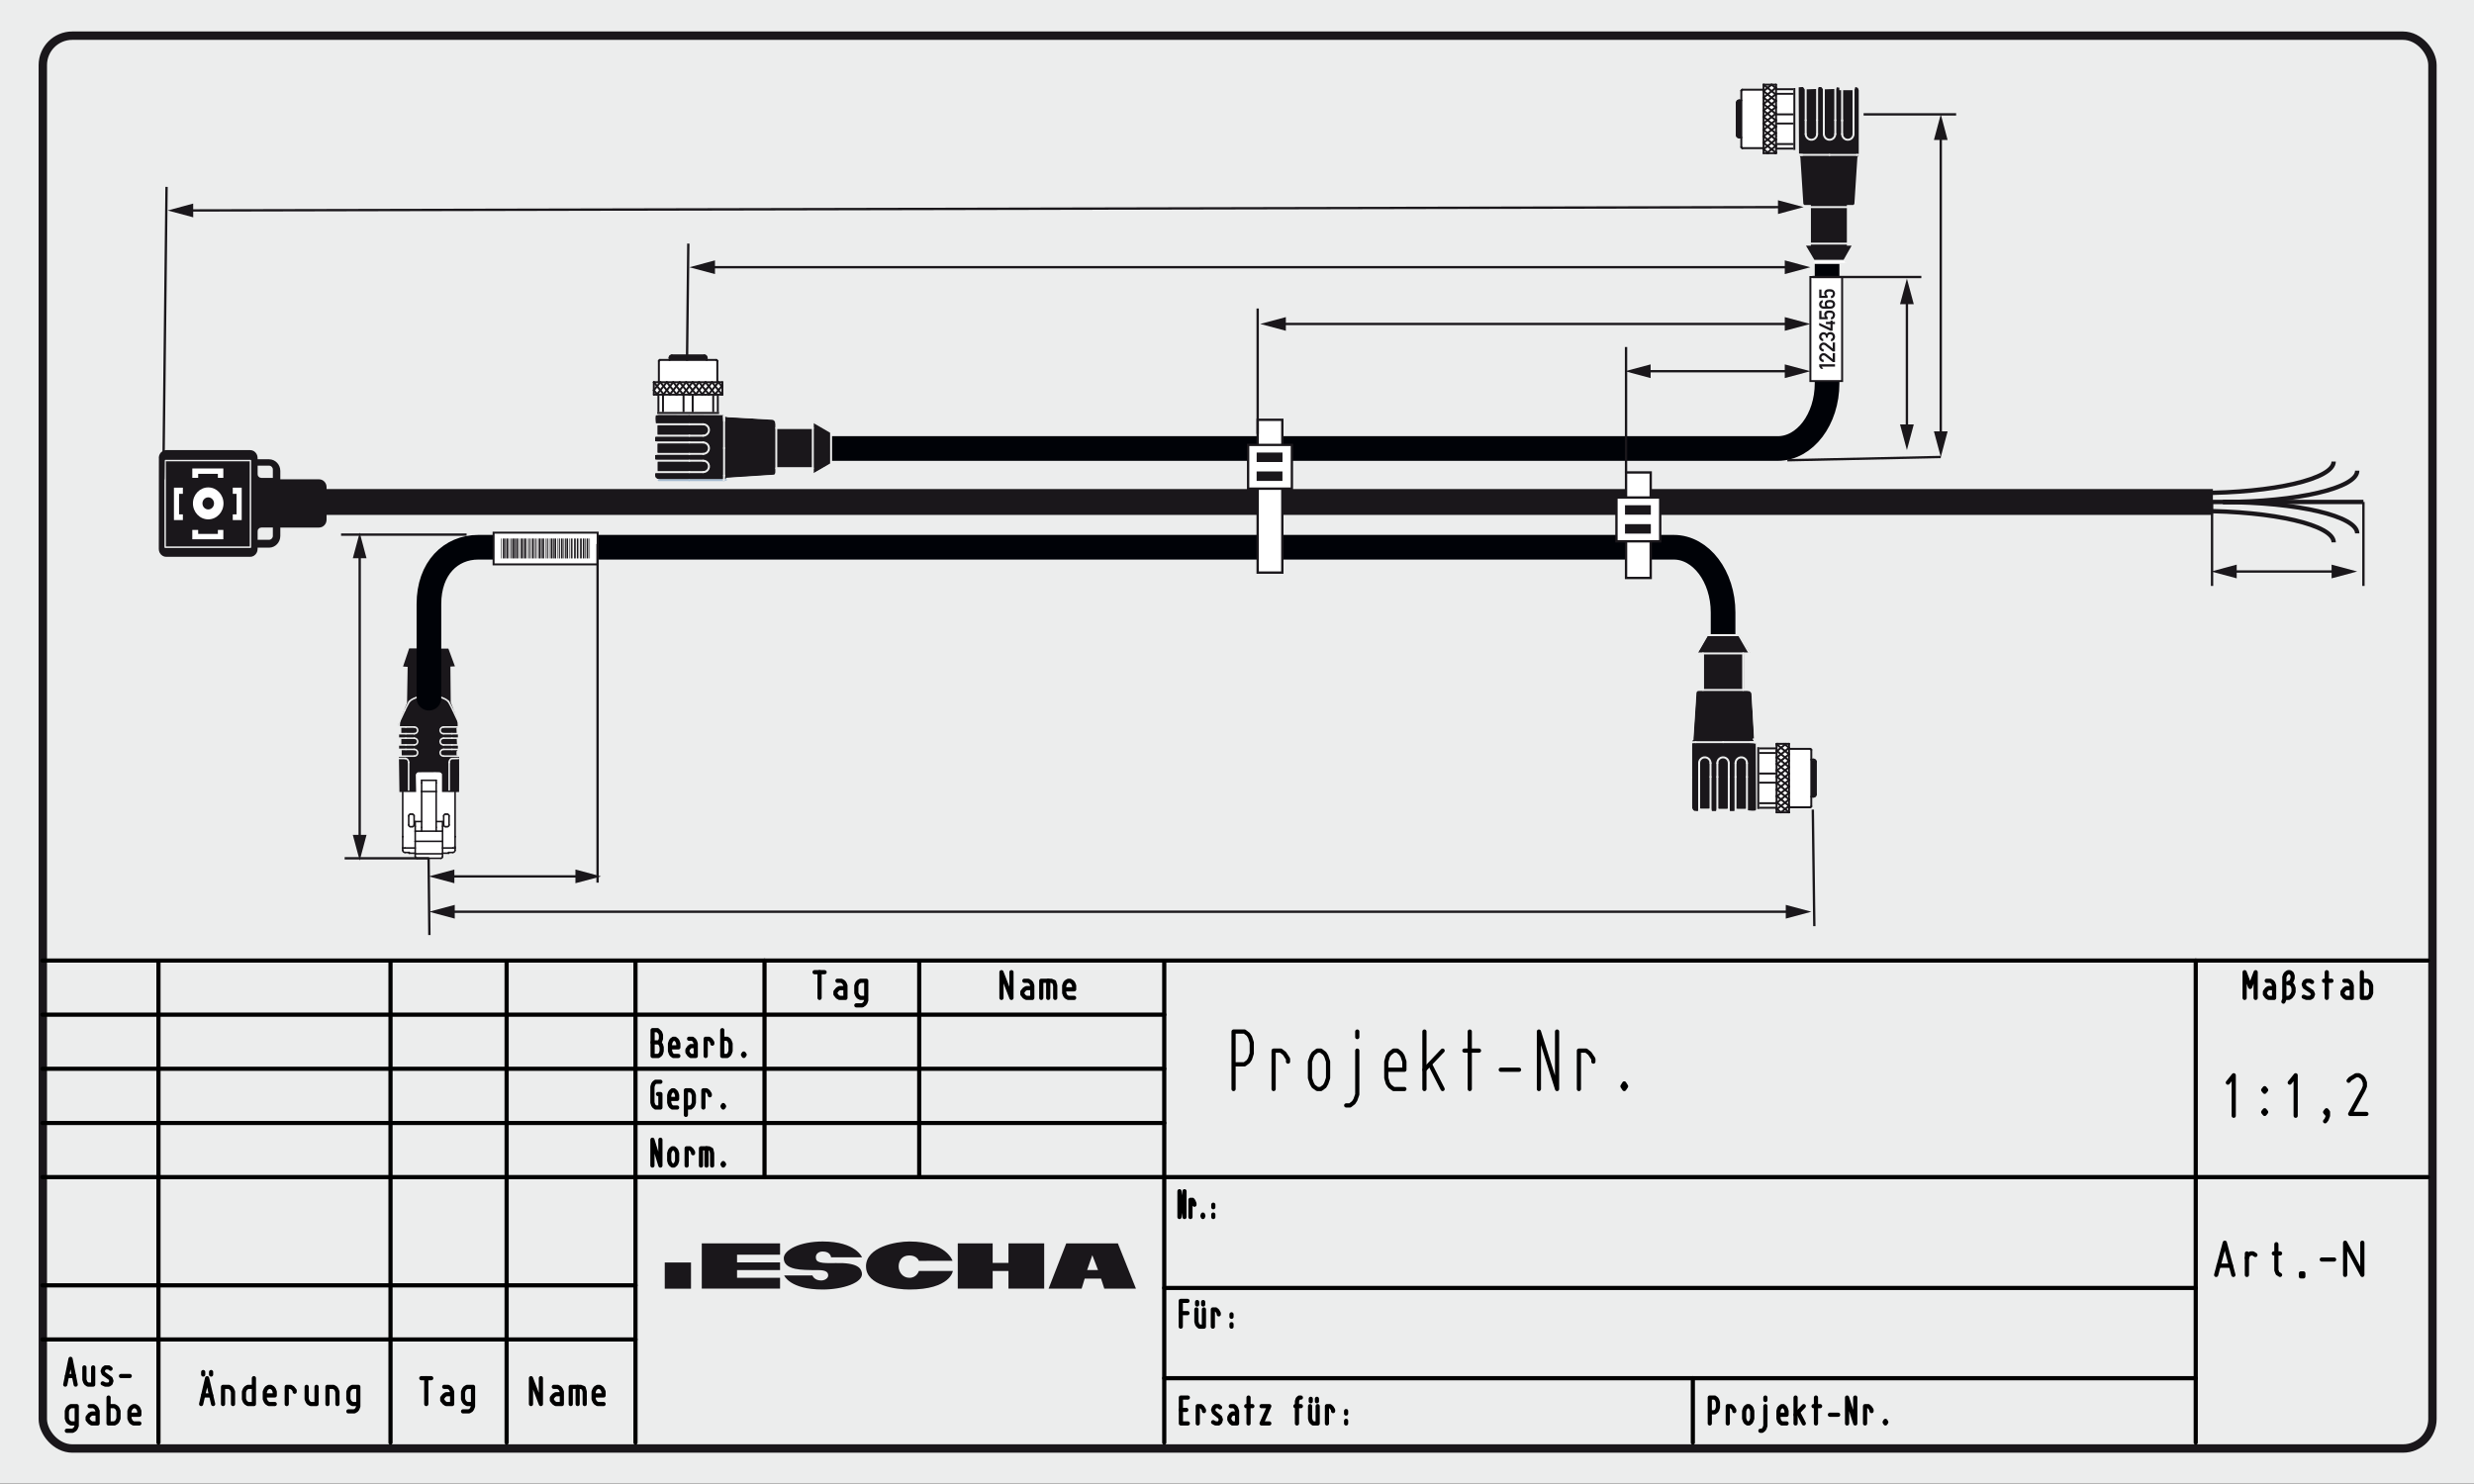 <?xml version="1.0" encoding="UTF-8"?><svg xmlns="http://www.w3.org/2000/svg" viewBox="0 0 590 354"><rect x="0" y="0" width="590" height="354" fill="#808080" stroke="none"/><defs><style>.cls-1{stroke:#a6bcd1;}.cls-1,.cls-2,.cls-3,.cls-4,.cls-5,.cls-6,.cls-7,.cls-8,.cls-9,.cls-10,.cls-11,.cls-12{fill:none;}.cls-1,.cls-3,.cls-4,.cls-5,.cls-13,.cls-6,.cls-7,.cls-14,.cls-15,.cls-9,.cls-11,.cls-12{stroke-linejoin:round;}.cls-1,.cls-3,.cls-4,.cls-14,.cls-15,.cls-9,.cls-11{stroke-width:.47px;}.cls-1,.cls-4,.cls-5,.cls-13,.cls-6,.cls-7,.cls-15,.cls-9,.cls-11,.cls-12{stroke-linecap:round;}.cls-2{stroke-width:1.04px;}.cls-2,.cls-3,.cls-16,.cls-7,.cls-8,.cls-14,.cls-15,.cls-10,.cls-11,.cls-17{stroke:#1a171b;}.cls-18{fill-rule:evenodd;}.cls-18,.cls-19,.cls-13,.cls-20{fill:#1a171b;}.cls-18,.cls-19,.cls-21,.cls-22{stroke-width:0px;}.cls-4{stroke:#fff;}.cls-16,.cls-21,.cls-14,.cls-15,.cls-17{fill:#fff;}.cls-16,.cls-10{stroke-width:.56px;}.cls-5,.cls-13,.cls-20,.cls-9{stroke:#eceded;}.cls-5,.cls-7{stroke-width:.38px;}.cls-13{stroke-width:.35px;}.cls-20,.cls-8{stroke-miterlimit:10;}.cls-6{stroke:#000;}.cls-22{fill:#eceded;}.cls-8{stroke-width:2px;}.cls-17{stroke-width:.47px;}.cls-12{stroke:#000207;stroke-width:5.88px;}</style></defs><g id="Ebene_3_Kopie_2_Kopie"><rect class="cls-22" x="-.15" y="-.5" width="590.3" height="354.38"/></g><g id="Ebene_9"><polygon class="cls-21" points="432.3 192.38 427 192.6 427 193.79 424.03 193.79 424 192.76 419.65 192.71 419.65 178.55 423.92 178.55 424.03 177.46 427 177.53 427 178.66 432.09 178.66 432.3 192.38"/><path class="cls-19" d="M76.1,125.84c.98,0,1.78-.84,1.78-1.86v-.66s0-.48,0-.48v-.59s0-.67,0-.67v-.73s0-.76,0-.76v-.76s0-.73,0-.73v-.67s0-.59,0-.59v-1.14c0-1.02-.8-1.86-1.78-1.86h-9.25v-2c0-1.53-1.21-2.78-2.67-2.78h-2.75v-.33s-.06-.48-.06-.48l-.18-.45-.28-.38-.37-.3-.43-.19-.46-.06h-20s-.46.06-.46.06l-.43.19-.37.3-.28.38-.18.45-.06.48.02.11-.02,21.23v.4s.06.48.06.48l.18.45.28.38.37.3.43.19.46.06h20s.46-.06.46-.06l.43-.19.37-.3.28-.38.18-.45.06-.48v-.33h2.75c1.46,0,2.67-1.26,2.67-2.79v-2h9.25Z"/><path class="cls-22" d="M62.31,125.84l-.45.12-.33.34-.03.11-.06.29v2.06s2.74,0,2.74,0c.49,0,.89-.42.89-.93v-2s-2.77,0-2.77,0Z"/><path class="cls-22" d="M62.31,114l-.45-.12-.33-.34-.03-.11-.06-.29v-2.06s2.74,0,2.74,0c.49,0,.89.42.89.93v2h-2.77Z"/><rect class="cls-13" x="39.23" y="110.03" width="20.66" height="20.34" transform="translate(-70.64 169.76) rotate(-90)"/><path class="cls-21" d="M53.3,120.08c0-2.1-1.63-3.81-3.64-3.81s-3.65,1.71-3.65,3.81,1.63,3.81,3.65,3.81,3.64-1.72,3.64-3.81"/><path class="cls-19" d="M48.28,120.08c0,.8.62,1.44,1.38,1.44s1.38-.64,1.38-1.44-.62-1.44-1.38-1.44-1.38.65-1.38,1.44"/><polyline class="cls-19" points="77.84 122.83 527.73 122.83 527.73 116.66 77.84 116.66"/><polygon class="cls-21" points="43.61 116.33 43.61 117.8 42.7 117.8 42.7 122.7 43.61 122.7 43.61 124.06 41.48 124.06 41.48 116.33 43.61 116.33"/><polygon class="cls-21" points="55.51 116.33 55.51 117.8 56.42 117.8 56.42 122.7 55.51 122.7 55.51 124.06 57.64 124.06 57.64 116.33 55.51 116.33"/><polygon class="cls-21" points="45.86 126.41 47.26 126.41 47.26 127.36 51.96 127.36 51.96 126.41 53.26 126.41 53.26 128.64 45.86 128.64 45.86 126.41"/><polygon class="cls-21" points="45.86 113.99 47.26 113.99 47.26 113.03 51.96 113.03 51.96 113.99 53.26 113.99 53.26 111.75 45.86 111.75 45.86 113.99"/><polygon class="cls-21" points="96.04 202.82 96.14 202.82 96.14 203.35 99.15 203.35 99.15 204.64 105.39 204.64 105.39 203.35 108.45 203.35 108.45 202.82 108.53 202.82 108.53 188.92 105.62 188.92 105.62 183.81 98.76 183.81 98.76 188.92 96.04 188.92 96.04 202.82"/><path class="cls-19" d="M108.86,180.11l.63.32s.04,8.44,0,8.49-4.08,0-4.08,0c0,0,.01-4.09,0-4.22s-.26-.43-.56-.48-4.86,0-5.11,0-.58.39-.58.64c0,.25.08,4.06.08,4.06h-3.98s-.13-8.55-.13-8.55h.68s-.03-1.53-.03-1.53l-.6-.07v-1.07h.53s0-1.6,0-1.6h-.53v-1.07h.53s0-1.6,0-1.6h-.59s-.1-.76,0-1.05,1.95-4.66,1.95-4.66l.15-8.64-1.1-.08,1.46-4.33,9.35.06,1.56,4.22-1.08.06.08,8.54s1.8,4.55,1.84,4.77,0,1.13,0,1.13h-.16s-.32.26-.32.26l.07,1.34h.47v1.07h-.48s.08,1.49.08,1.49l.41.29-.08.77-.45.57v.9Z"/><polyline class="cls-5" points="95.17 177.69 95.23 177.69 95.39 177.69 95.64 177.69 95.98 177.69 96.36 177.69 96.78 177.69"/><polyline class="cls-5" points="96.78 178.76 96.36 178.76 95.98 178.76 95.64 178.76 95.39 178.76 95.23 178.76 95.17 178.76"/><polyline class="cls-5" points="96.78 173.42 96.36 173.42 95.98 173.42 95.64 173.42 95.39 173.42 95.23 173.42 95.17 173.42"/><polyline class="cls-5" points="95.17 180.36 95.27 180.36 95.5 180.36"/><polyline class="cls-5" points="95.17 175.02 95.23 175.02 95.39 175.02 95.64 175.02 95.98 175.02 96.36 175.02 96.78 175.02"/><polyline class="cls-5" points="96.78 176.09 96.36 176.09 95.98 176.09 95.64 176.09 95.39 176.09 95.23 176.09 95.17 176.09"/><path class="cls-5" d="M95.32,172.02c-.1.21-.15,1.16-.15,1.39"/><path class="cls-5" d="M109.34,173.42c0-.23,0-1.18-.1-1.39"/><polyline class="cls-5" points="107.79 175.02 108.2 175.02 108.59 175.02 108.92 175.02 109.18 175.02 109.34 175.02 109.39 175.02"/><polyline class="cls-5" points="109.39 176.09 109.34 176.09 109.18 176.09 108.92 176.09 108.59 176.09 108.2 176.09 107.79 176.09"/><path class="cls-5" d="M105.76,178.76c-.44,0-.8.36-.8.8,0,.44.36.8.8.8"/><path class="cls-5" d="M105.76,176.09c-.44,0-.8.36-.8.8s.36.8.8.8"/><path class="cls-5" d="M105.76,173.42c-.44,0-.8.36-.8.8,0,.44.36.8.8.8"/><path class="cls-5" d="M98.81,175.02c.44,0,.8-.36.8-.8,0-.44-.36-.8-.8-.8"/><path class="cls-5" d="M98.81,177.69c.44,0,.8-.36.8-.8,0-.44-.36-.8-.8-.8"/><path class="cls-5" d="M98.81,180.36c.44,0,.8-.36.8-.8,0-.44-.36-.8-.8-.8"/><polyline class="cls-5" points="109.07 180.36 109.3 180.36 109.39 180.36"/><polyline class="cls-5" points="107.79 177.69 108.2 177.69 108.59 177.69 108.92 177.69 109.18 177.69 109.34 177.69 109.39 177.69"/><polyline class="cls-5" points="109.39 178.76 109.34 178.76 109.18 178.76 108.92 178.76 108.59 178.76 108.2 178.76 107.79 178.76"/><line class="cls-5" x1="95.32" y1="172.02" x2="96.55" y2="169.4"/><line class="cls-5" x1="109.39" y1="175.02" x2="109.39" y2="176.09"/><line class="cls-5" x1="105.76" y1="173.42" x2="109.18" y2="173.42"/><line class="cls-5" x1="105.76" y1="175.02" x2="107.79" y2="175.02"/><line class="cls-5" x1="105.76" y1="177.69" x2="107.79" y2="177.69"/><line class="cls-5" x1="105.76" y1="178.76" x2="107.79" y2="178.76"/><line class="cls-5" x1="105.76" y1="180.36" x2="109.07" y2="180.36"/><line class="cls-5" x1="105.76" y1="176.09" x2="107.79" y2="176.09"/><line class="cls-5" x1="98.81" y1="173.42" x2="96.78" y2="173.42"/><line class="cls-5" x1="98.81" y1="175.02" x2="96.78" y2="175.02"/><line class="cls-5" x1="98.81" y1="176.09" x2="96.78" y2="176.09"/><line class="cls-5" x1="98.81" y1="177.69" x2="96.78" y2="177.69"/><line class="cls-5" x1="98.81" y1="178.76" x2="96.78" y2="178.76"/><line class="cls-5" x1="98.81" y1="180.36" x2="95.5" y2="180.36"/><line class="cls-5" x1="109.39" y1="177.69" x2="109.39" y2="178.76"/><line class="cls-5" x1="108.02" y1="169.4" x2="109.24" y2="172.02"/><polyline class="cls-5" points="97.59 167.39 97.31 167.89 97.05 168.39 96.79 168.89 96.55 169.4"/><polyline class="cls-5" points="108.02 169.4 107.77 168.89 107.52 168.39 107.25 167.89 106.98 167.39"/><polyline class="cls-5" points="102.32 165.93 102.31 165.93 102.31 165.93 102.3 165.93 102.28 165.93"/><polyline class="cls-5" points="102.28 165.93 102.29 165.92 102.29 165.91 102.29 165.91 102.29 165.9"/><polyline class="cls-5" points="102.28 165.93 102.27 165.93 102.26 165.93 102.25 165.93 102.25 165.93"/><polyline class="cls-5" points="102.27 165.9 102.27 165.91 102.28 165.91 102.28 165.92 102.28 165.93"/><polyline class="cls-5" points="106.98 167.39 106.79 167.2 106.57 167.02 106.33 166.86 106.07 166.72 105.79 166.59 105.5 166.47 105.2 166.36 104.89 166.25 104.26 166.08 103.62 165.95 102.97 165.9 102.32 165.93"/><polyline class="cls-5" points="102.25 165.93 101.59 165.9 100.94 165.95 100.3 166.08 99.68 166.25 99.37 166.36 99.07 166.47 98.78 166.59 98.5 166.72 98.24 166.86 98 167.02 97.78 167.2 97.59 167.39"/><polyline class="cls-5" points="96.62 180.92 96.88 180.96 97.11 181.1 97.29 181.31 97.41 181.57 97.45 181.87"/><polyline class="cls-5" points="107.12 181.87 107.16 181.57 107.28 181.31 107.46 181.1 107.69 180.96 109.32 180.92"/><polyline class="cls-5" points="102.32 165.93 102.31 165.92 102.29 165.9"/><polyline class="cls-5" points="102.32 165.93 102.32 165.93 102.32 165.93"/><polyline class="cls-5" points="102.25 165.93 102.26 165.92 102.27 165.9"/><polyline class="cls-5" points="102.25 165.93 102.25 165.93 102.25 165.93"/><line class="cls-5" x1="102.28" y1="165.93" x2="102.25" y2="165.93"/><line class="cls-5" x1="102.32" y1="165.93" x2="102.28" y2="165.93"/><line class="cls-5" x1="95.25" y1="180.92" x2="96.62" y2="180.92"/><line class="cls-5" x1="97.45" y1="181.87" x2="97.45" y2="188.44"/><line class="cls-5" x1="107.12" y1="188.44" x2="107.12" y2="181.87"/><polyline class="cls-7" points="99.45 204.74 99.43 204.74 99.41 204.74 99.4 204.74 99.38 204.73 99.34 204.73 99.31 204.72 99.27 204.7 99.24 204.68 99.21 204.66 99.17 204.64 99.14 204.61 99.12 204.58 99.09 204.54 99.07 204.51 99.05 204.46 99.04 204.42 99.03 204.37 99.02 204.31"/><polyline class="cls-7" points="105.54 204.31 105.54 204.37 105.53 204.42 105.52 204.46 105.5 204.51 105.48 204.54 105.45 204.58 105.42 204.61 105.39 204.64 105.33 204.68 105.26 204.72 105.23 204.73 105.19 204.73 105.15 204.74 105.12 204.74"/><path class="cls-7" d="M96.04,202.82c0,.29.24.53.53.53"/><path class="cls-7" d="M107.99,203.35c.29,0,.53-.24.53-.53"/><polyline class="cls-7" points="108.53 202.28 108.46 202.28 108.26 202.28 107.99 202.28"/><polyline class="cls-7" points="96.58 202.28 96.31 202.28 96.11 202.28 96.04 202.28"/><polyline class="cls-7" points="105.54 203.67 105.54 204.01 105.54 204.31"/><polyline class="cls-7" points="99.02 204.31 99.02 204.01 99.02 203.67"/><polyline class="cls-7" points="104.02 186.14 104.02 186.23 104.02 186.46 104.02 186.74"/><polyline class="cls-7" points="100.55 186.74 100.55 186.46 100.55 186.23 100.55 186.14"/><line class="cls-7" x1="108.53" y1="199.61" x2="108.53" y2="199.56"/><line class="cls-7" x1="96.04" y1="199.61" x2="96.04" y2="199.56"/><line class="cls-7" x1="96.04" y1="188.92" x2="96.04" y2="199.56"/><line class="cls-7" x1="108.53" y1="199.56" x2="108.53" y2="188.92"/><line class="cls-7" x1="96.04" y1="202.28" x2="96.04" y2="202.82"/><line class="cls-7" x1="97.58" y1="203.35" x2="96.58" y2="203.35"/><line class="cls-7" x1="99.02" y1="203.53" x2="97.58" y2="203.53"/><line class="cls-7" x1="97.58" y1="203.35" x2="97.58" y2="203.53"/><line class="cls-7" x1="108.53" y1="202.28" x2="108.53" y2="202.82"/><line class="cls-7" x1="106.99" y1="203.35" x2="106.99" y2="203.53"/><line class="cls-7" x1="107.99" y1="203.35" x2="106.99" y2="203.35"/><line class="cls-7" x1="106.99" y1="203.53" x2="105.54" y2="203.53"/><line class="cls-7" x1="107.99" y1="202.28" x2="105.54" y2="202.28"/><line class="cls-7" x1="99.02" y1="202.28" x2="96.58" y2="202.28"/><line class="cls-7" x1="108.53" y1="202.28" x2="108.53" y2="199.61"/><line class="cls-7" x1="96.04" y1="199.61" x2="96.04" y2="202.28"/><line class="cls-7" x1="105.54" y1="203.67" x2="105.54" y2="200.7"/><line class="cls-7" x1="99.02" y1="203.67" x2="99.02" y2="200.7"/><line class="cls-7" x1="99.45" y1="204.74" x2="105.12" y2="204.74"/><line class="cls-7" x1="105.54" y1="198.27" x2="105.54" y2="200.7"/><line class="cls-7" x1="99.02" y1="200.7" x2="99.02" y2="198.27"/><line class="cls-7" x1="105.54" y1="200.7" x2="99.02" y2="200.7"/><line class="cls-7" x1="99.02" y1="198.27" x2="99.02" y2="197.1"/><line class="cls-7" x1="100.55" y1="198.27" x2="99.02" y2="198.27"/><line class="cls-7" x1="105.54" y1="197.1" x2="105.54" y2="198.27"/><line class="cls-7" x1="105.54" y1="198.27" x2="104.02" y2="198.27"/><line class="cls-7" x1="100.55" y1="195.98" x2="99.02" y2="195.98"/><line class="cls-7" x1="99.02" y1="197.1" x2="99.02" y2="195.98"/><line class="cls-7" x1="105.54" y1="195.98" x2="105.54" y2="197.1"/><line class="cls-7" x1="105.54" y1="195.98" x2="104.02" y2="195.98"/><line class="cls-7" x1="100.55" y1="198.27" x2="100.55" y2="197.36"/><line class="cls-7" x1="104.02" y1="197.36" x2="104.02" y2="198.27"/><line class="cls-7" x1="100.55" y1="198.27" x2="104.02" y2="198.27"/><line class="cls-7" x1="100.55" y1="197.36" x2="100.55" y2="188.81"/><line class="cls-7" x1="104.02" y1="188.81" x2="104.02" y2="197.36"/><line class="cls-7" x1="100.55" y1="188.81" x2="100.55" y2="186.74"/><line class="cls-7" x1="104.02" y1="186.74" x2="104.02" y2="188.81"/><line class="cls-7" x1="100.55" y1="188.81" x2="104.02" y2="188.81"/><line class="cls-7" x1="104.02" y1="186.14" x2="100.55" y2="186.14"/><path class="cls-7" d="M97.9,194.21c-.23,0-.43.19-.43.43"/><path class="cls-7" d="M98.76,194.64c0-.23-.19-.43-.43-.43"/><path class="cls-7" d="M98.33,197.2c.23,0,.43-.19.43-.43"/><path class="cls-7" d="M97.47,196.78c0,.23.19.43.43.43"/><path class="cls-7" d="M106.24,194.21c-.23,0-.43.19-.43.43"/><path class="cls-7" d="M107.09,194.64c0-.23-.19-.43-.43-.43"/><path class="cls-7" d="M106.67,197.2c.23,0,.43-.19.43-.43"/><path class="cls-7" d="M105.81,196.78c0,.23.19.43.43.43"/><line class="cls-7" x1="98.33" y1="194.21" x2="97.9" y2="194.21"/><line class="cls-7" x1="98.76" y1="196.78" x2="98.76" y2="194.64"/><line class="cls-7" x1="107.09" y1="196.78" x2="107.09" y2="194.64"/><line class="cls-7" x1="106.24" y1="197.2" x2="106.67" y2="197.2"/><line class="cls-7" x1="105.81" y1="194.64" x2="105.81" y2="196.78"/><line class="cls-7" x1="97.9" y1="197.2" x2="98.33" y2="197.2"/><line class="cls-7" x1="97.47" y1="194.64" x2="97.47" y2="196.78"/><line class="cls-7" x1="106.67" y1="194.21" x2="106.24" y2="194.21"/><line class="cls-7" x1="105.54" y1="203.67" x2="99.02" y2="203.67"/><line class="cls-7" x1="108.46" y1="202.02" x2="108.45" y2="202.01"/><line class="cls-7" x1="108.46" y1="202.02" x2="108.45" y2="202.01"/><path class="cls-12" d="M102.29,166.55v-22.46c0-8.59,5.26-13.55,11.76-13.55h285.11c6.49,0,11.76,6.96,11.76,15.55v6.85"/><polygon class="cls-19" points="407.27 151.51 404.8 155.87 406.29 155.87 406.29 164.58 405.06 164.58 404.52 165.09 403.79 176.32 403.46 176.72 403.46 192.56 403.78 193.39 404.55 193.71 405.15 193.71 405.37 192.95 408.09 192.95 408.09 193.49 409.5 193.71 409.72 193.25 412.23 193.17 412.66 193.71 413.86 193.71 414.06 193.25 416.58 193.17 417.02 193.71 417.62 193.71 418.78 193.61 418.7 177.01 418.38 176.32 417.65 165.09 417.11 164.58 415.87 164.58 415.87 155.87 417.43 155.87 414.84 151.51 407.27 151.51"/><rect class="cls-19" x="431.96" y="181.33" width="1.09" height="8.7"/><polyline class="cls-9" points="418.22 176.33 418.25 176.36 418.27 176.38 418.29 176.41 418.31 176.43 418.33 176.46 418.35 176.48 418.36 176.51 418.38 176.53 418.39 176.56 418.41 176.58 418.42 176.61 418.43 176.63 418.44 176.66 418.45 176.68 418.47 176.71 418.47 176.73 418.48 176.76 418.49 176.78 418.5 176.8 418.5 176.83 418.51 176.85 418.52 176.87 418.52 176.9 418.52 176.92 418.53 176.94 418.53 176.96 418.53 176.98 418.54 177.01 418.54 177.03 418.54 177.05 418.54 177.07 418.54 177.09 418.54 177.11"/><path class="cls-9" d="M404.89,164.58c-.29,0-.52.22-.54.51"/><path class="cls-9" d="M414.13,193.17c-.12,0-.22.1-.22.22"/><path class="cls-9" d="M416.63,193.39c0-.12-.1-.22-.22-.22"/><path class="cls-9" d="M412.28,193.39c0-.12-.1-.22-.22-.22"/><path class="cls-9" d="M409.77,193.17c-.12,0-.22.1-.22.22"/><path class="cls-9" d="M407.92,193.39c0-.12-.1-.22-.22-.22"/><path class="cls-9" d="M405.42,193.17c-.12,0-.22.1-.22.22"/><path class="cls-9" d="M404.98,193.71c.12,0,.22-.1.22-.22"/><path class="cls-9" d="M403.3,192.62c0,.6.49,1.09,1.09,1.09"/><path class="cls-9" d="M409.34,193.71c.12,0,.22-.1.22-.22"/><path class="cls-9" d="M412.28,193.49c0,.12.1.22.22.22"/><path class="cls-9" d="M413.69,193.71c.12,0,.22-.1.22-.22"/><path class="cls-9" d="M407.92,193.49c0,.12.1.22.22.22"/><polyline class="cls-9" points="417.26 155.87 417.2 155.87 417.03 155.87 416.74 155.87 416.34 155.87 415.84 155.87 415.25 155.87 414.58 155.87 413.84 155.87 413.04 155.87 412.21 155.87 411.35 155.87 410.49 155.87 409.63 155.87 408.79 155.87 408 155.87 407.26 155.87 406.59 155.87 406 155.87 405.5 155.87 405.1 155.87 404.81 155.87 404.63 155.87 404.57 155.87"/><polyline class="cls-9" points="414.73 151.51 414.67 151.51 414.5 151.51 414.22 151.51 413.84 151.51 413.37 151.51 412.82 151.51 412.22 151.51 411.58 151.51 410.92 151.51 410.26 151.51 409.61 151.51 409.01 151.51 408.47 151.51 408 151.51 407.62 151.51 407.34 151.51 407.16 151.51 407.11 151.51"/><polyline class="cls-9" points="404.89 164.58 404.95 164.58 405.12 164.58 405.39 164.58 405.77 164.58 406.25 164.58 406.81 164.58 407.44 164.58 408.15 164.58 408.9 164.58 409.69 164.58 410.51 164.58 411.33 164.58 412.14 164.58 412.93 164.58 413.69 164.58 414.39 164.58 415.03 164.58 415.59 164.58 416.07 164.58 416.44 164.58 416.72 164.58 416.89 164.58 416.94 164.58"/><path class="cls-9" d="M403.63,176.33c-.2.2-.33.47-.33.78"/><polyline class="cls-9" points="403.3 192.62 403.3 192.56 403.3 192.37 403.3 192.06 403.3 191.64 403.3 191.1 403.3 190.47 403.3 189.75 403.3 188.96 403.3 188.11 403.3 187.22 403.3 186.3 403.3 185.38"/><line class="cls-9" x1="406.13" y1="155.87" x2="406.13" y2="164.58"/><line class="cls-9" x1="415.71" y1="164.58" x2="415.71" y2="155.87"/><line class="cls-9" x1="407.11" y1="151.51" x2="404.57" y2="155.87"/><line class="cls-9" x1="417.26" y1="155.87" x2="414.73" y2="151.51"/><line class="cls-9" x1="414.13" y1="193.17" x2="416.42" y2="193.17"/><line class="cls-9" x1="409.77" y1="193.17" x2="412.06" y2="193.17"/><line class="cls-9" x1="405.42" y1="193.17" x2="407.71" y2="193.17"/><line class="cls-9" x1="404.35" y1="165.09" x2="403.62" y2="176.32"/><line class="cls-9" x1="404.38" y1="193.71" x2="404.98" y2="193.71"/><line class="cls-9" x1="412.5" y1="193.71" x2="413.69" y2="193.71"/><line class="cls-9" x1="408.14" y1="193.71" x2="409.34" y2="193.71"/><line class="cls-9" x1="403.3" y1="185.38" x2="403.3" y2="177.11"/><polyline class="cls-9" points="412.28 182.01 412.22 181.62 412.06 181.27 411.81 180.98 411.48 180.77 411.11 180.66 410.73 180.66 410.35 180.77 410.03 180.98 409.77 181.27 409.61 181.62 409.56 182.01"/><polyline class="cls-9" points="412.28 193.49 412.28 193.43 412.28 193.25 412.28 192.95 412.28 192.54 412.28 192.02 412.28 191.41 412.28 190.7 412.28 189.92 412.28 189.08 412.28 188.18 412.28 187.24 412.28 186.28 412.28 185.32"/><polyline class="cls-9" points="409.56 185.32 409.56 186.28 409.56 187.24 409.56 188.18 409.56 189.08 409.56 189.92 409.56 190.7 409.56 191.41 409.56 192.02 409.56 192.54 409.56 192.95 409.56 193.25 409.56 193.43 409.56 193.49"/><line class="cls-9" x1="412.28" y1="185.32" x2="412.28" y2="182.01"/><line class="cls-9" x1="409.56" y1="182.01" x2="409.56" y2="185.32"/><polyline class="cls-9" points="416.61 182.01 416.56 181.62 416.4 181.27 416.15 180.98 415.82 180.77 415.45 180.66 415.06 180.66 414.69 180.77 414.36 180.98 414.11 181.27 413.95 181.62 413.89 182.01"/><path class="cls-9" d="M416.61,185.32v.97s0,.96,0,.96v5.71s0,.3,0,.3v.24s2.39.38,2.39-.22"/><polyline class="cls-9" points="413.89 185.32 413.89 186.28 413.89 187.24 413.89 188.18 413.89 189.08 413.89 189.92 413.89 190.7 413.89 191.41 413.89 192.02 413.89 192.54 413.89 192.95 413.89 193.25 413.89 193.43 413.89 193.49"/><line class="cls-9" x1="416.61" y1="185.32" x2="416.61" y2="182.01"/><line class="cls-9" x1="413.89" y1="182.01" x2="413.89" y2="185.32"/><polyline class="cls-9" points="407.93 182.01 407.87 181.62 407.71 181.27 407.46 180.98 407.13 180.77 406.76 180.66 406.37 180.66 406 180.77 405.68 180.98 405.42 181.27 405.26 181.62 405.21 182.01"/><polyline class="cls-9" points="407.93 193.49 407.93 193.43 407.93 193.25 407.93 192.95 407.93 192.54 407.93 192.02 407.93 191.41 407.93 190.7 407.93 189.92 407.93 189.08 407.93 188.18 407.93 187.24 407.93 186.28 407.93 185.32"/><polyline class="cls-9" points="405.21 185.32 405.21 186.28 405.21 187.24 405.21 188.18 405.21 189.08 405.21 189.92 405.21 190.7 405.21 191.41 405.21 192.02 405.21 192.54 405.21 192.95 405.21 193.25 405.21 193.43 405.21 193.49"/><line class="cls-9" x1="407.93" y1="185.32" x2="407.93" y2="182.01"/><line class="cls-9" x1="405.21" y1="182.01" x2="405.21" y2="185.32"/><polyline class="cls-9" points="418.54 177.11 418.54 177.11 418.54 177.11 418.54 177.11 418.53 177.1 418.53 177.1 418.52 177.1 418.51 177.1 418.5 177.1 418.49 177.1 418.48 177.1 418.47 177.09 418.45 177.09 418.44 177.09 418.42 177.09 418.41 177.09 418.39 177.09 418.37 177.08 418.35 177.08 418.32 177.08 418.3 177.08 418.28 177.07 418.25 177.07 418.24 177.07 418.22 177.07 418.21 177.07 418.2 177.06 418.18 177.06 418.17 177.06 418.15 177.06 418.14 177.06 418.12 177.06 418.11 177.06 418.09 177.06 418.07 177.05 418.06 177.05 418.04 177.05 418.03 177.05 418.01 177.05 417.99 177.05 417.98 177.05 417.96 177.05 417.94 177.05 417.92 177.05 417.91 177.05 417.89 177.04 417.87 177.04 417.85 177.04 417.83 177.04 417.82 177.04 417.8 177.04 417.78 177.04 417.76 177.04 417.74 177.04 417.72 177.04 417.7 177.04 417.68 177.04 417.67 177.04 417.64 177.04 417.63 177.04 417.61 177.04 417.59 177.04 417.57 177.04 417.55 177.04 417.53 177.04 417.51 177.04 417.49 177.04 417.47 177.04 417.45 177.04"/><polyline class="cls-9" points="404.38 177.04 403.97 177.04 403.61 177.06 403.38 177.08 403.3 177.11"/><line class="cls-9" x1="410.92" y1="177.04" x2="404.38" y2="177.04"/><polyline class="cls-15" points="431.96 178.86 431.96 178.92 431.96 179.09 431.96 179.37 431.96 179.77 431.96 180.25 431.96 180.84 431.96 181.5 431.96 182.24 431.96 183.03 431.96 183.86 431.96 184.73 431.96 185.61 431.96 186.49 431.96 187.36 431.96 188.2 431.96 188.99 431.96 189.72 431.96 190.39 431.96 190.97 431.96 191.46 431.96 191.85 431.96 192.13 431.96 192.31 431.96 192.36"/><polyline class="cls-15" points="423.68 177.44 423.68 177.52 423.68 177.72 423.68 178.07 423.68 178.54 423.68 179.13 423.68 179.84 423.68 180.64 423.68 181.53"/><polyline class="cls-15" points="423.68 181.53 423.68 182.43 423.68 183.38 423.68 184.36 423.68 185.36 423.68 186.37 423.68 187.36 423.68 188.33 423.68 189.25 423.68 190.12 423.68 190.93 423.68 191.65 423.68 192.28 423.68 192.81 423.68 193.23 423.68 193.53 423.68 193.72 423.68 193.78"/><path class="cls-15" d="M433.05,181.73c0-.3-.25-.54-.54-.54"/><path class="cls-15" d="M432.51,190.04c.3,0,.54-.25.54-.54"/><polyline class="cls-15" points="433.05 181.73 433.05 181.79 433.05 181.97 433.05 182.25 433.05 182.64 433.05 183.12 433.05 183.67 433.05 184.29 433.05 184.94 433.05 185.61 433.05 186.29 433.05 186.94 433.05 187.55 433.05 188.11 433.05 188.58 433.05 188.97 433.05 189.26 433.05 189.43 433.05 189.49"/><line class="cls-14" x1="419.51" y1="178.53" x2="423.69" y2="178.53"/><line class="cls-14" x1="423.77" y1="192.69" x2="419.51" y2="192.69"/><line class="cls-14" x1="423.58" y1="179.62" x2="419.51" y2="179.62"/><line class="cls-14" x1="419.51" y1="184.52" x2="423.58" y2="184.52"/><line class="cls-14" x1="419.51" y1="191.6" x2="423.77" y2="191.6"/><line class="cls-14" x1="423.77" y1="186.7" x2="419.51" y2="186.7"/><line class="cls-15" x1="431.96" y1="178.86" x2="431.74" y2="178.64"/><line class="cls-15" x1="431.74" y1="192.58" x2="431.96" y2="192.36"/><line class="cls-15" x1="426.8" y1="192.58" x2="431.74" y2="192.58"/><line class="cls-15" x1="431.74" y1="178.64" x2="426.8" y2="178.64"/><line class="cls-15" x1="432.51" y1="181.19" x2="431.96" y2="181.19"/><line class="cls-15" x1="431.96" y1="190.04" x2="432.51" y2="190.04"/><line class="cls-15" x1="423.68" y1="177.7" x2="423.93" y2="177.44"/><polyline class="cls-15" points="426.65 193.78 426.65 193.71 426.65 193.5 426.65 193.16 426.65 192.69"/><polyline class="cls-15" points="426.65 192.69 426.65 192.15 426.65 191.52 426.65 190.81 426.65 190.03 426.65 189.18 426.65 188.28 426.65 187.35 426.65 186.39 426.65 185.42 426.65 184.45 426.65 183.5 426.65 182.58 426.65 181.7 426.65 180.87 426.65 180.12 426.65 179.44 426.65 178.85 426.65 178.35 426.65 177.96 426.65 177.67 426.65 177.5 426.65 177.44"/><line class="cls-15" x1="423.68" y1="193.78" x2="426.65" y2="193.78"/><line class="cls-15" x1="426.65" y1="177.44" x2="423.68" y2="177.44"/><line class="cls-15" x1="424.74" y1="193.78" x2="426.65" y2="192.24"/><line class="cls-15" x1="423.68" y1="193.09" x2="426.65" y2="190.7"/><line class="cls-15" x1="423.68" y1="191.55" x2="426.65" y2="189.16"/><line class="cls-15" x1="423.68" y1="190.01" x2="426.65" y2="187.62"/><line class="cls-15" x1="423.68" y1="188.47" x2="426.65" y2="186.08"/><line class="cls-15" x1="423.68" y1="186.94" x2="426.65" y2="184.54"/><line class="cls-15" x1="423.68" y1="185.39" x2="426.65" y2="183"/><line class="cls-15" x1="423.68" y1="183.85" x2="426.65" y2="181.46"/><line class="cls-15" x1="423.68" y1="182.31" x2="426.65" y2="179.92"/><line class="cls-15" x1="423.68" y1="180.78" x2="426.65" y2="178.38"/><line class="cls-15" x1="423.68" y1="179.23" x2="425.9" y2="177.44"/><line class="cls-15" x1="424.74" y1="193.78" x2="423.68" y2="192.92"/><line class="cls-15" x1="426.65" y1="193.78" x2="423.68" y2="191.38"/><line class="cls-15" x1="426.65" y1="192.24" x2="423.68" y2="189.84"/><line class="cls-15" x1="426.65" y1="190.7" x2="423.68" y2="188.3"/><line class="cls-15" x1="426.65" y1="189.16" x2="423.68" y2="186.76"/><line class="cls-15" x1="426.65" y1="187.62" x2="423.68" y2="185.22"/><line class="cls-15" x1="426.65" y1="186.08" x2="423.68" y2="183.68"/><line class="cls-15" x1="426.65" y1="184.54" x2="423.68" y2="182.14"/><line class="cls-15" x1="426.65" y1="183" x2="423.68" y2="180.6"/><line class="cls-15" x1="426.65" y1="181.46" x2="423.68" y2="179.06"/><line class="cls-15" x1="426.65" y1="179.92" x2="423.68" y2="177.52"/><line class="cls-15" x1="426.65" y1="178.38" x2="425.5" y2="177.44"/><line class="cls-14" x1="419.31" y1="192.98" x2="419.31" y2="178.22"/><path class="cls-9" d="M416.94,164.58c.28,0,1.05.42,1.05,1.05l.53,10.39.18,1.01h-1.53s-6.25,0-6.25,0"/><path class="cls-12" d="M197.11,106.99h226.85c6.49,0,11.76-6.96,11.76-15.55v-33.33"/><polygon class="cls-20" points="439.96 62.47 442.43 58.11 440.94 58.11 440.94 49.4 442.17 49.4 442.72 48.89 443.44 37.67 443.77 37.26 443.77 21.42 443.46 20.6 442.68 20.27 442.08 20.27 441.86 21.03 439.14 21.03 439.14 20.49 437.73 20.27 437.51 20.73 435.01 20.82 434.57 20.27 433.37 20.27 433.18 20.73 430.65 20.82 430.22 20.27 429.62 20.27 428.45 20.37 428.53 36.98 428.86 37.66 429.58 48.89 430.13 49.4 431.36 49.4 431.36 58.11 429.81 58.11 432.4 62.47 439.96 62.47"/><polygon class="cls-21" points="415.27 35.12 420.58 35.34 420.58 36.54 423.55 36.54 423.58 35.5 427.92 35.45 427.92 21.29 423.66 21.3 423.55 20.2 420.58 20.27 420.58 21.4 415.49 21.4 415.27 35.12"/><rect class="cls-19" x="414.18" y="23.95" width="1.09" height="8.7" transform="translate(829.46 56.6) rotate(180)"/><path class="cls-9" d="M442.34,49.4c.29,0,.52-.22.54-.51"/><path class="cls-9" d="M433.1,20.82c.12,0,.22-.1.22-.22"/><path class="cls-9" d="M430.6,20.6c0,.12.1.22.22.22"/><path class="cls-9" d="M434.95,20.6c0,.12.1.22.22.22"/><path class="cls-9" d="M437.46,20.82c.12,0,.22-.1.22-.22"/><path class="cls-9" d="M439.31,20.6c0,.12.1.22.22.22"/><path class="cls-9" d="M441.81,20.82c.12,0,.22-.1.22-.22"/><path class="cls-9" d="M442.25,20.27c-.12,0-.22.1-.22.22"/><path class="cls-9" d="M443.94,21.36c0-.6-.49-1.09-1.09-1.09"/><path class="cls-9" d="M437.89,20.27c-.12,0-.22.1-.22.22"/><path class="cls-9" d="M434.95,20.49c0-.12-.1-.22-.22-.22"/><path class="cls-9" d="M433.54,20.27c-.12,0-.22.1-.22.22"/><path class="cls-9" d="M439.31,20.49c0-.12-.1-.22-.22-.22"/><polyline class="cls-9" points="429.97 58.11 430.03 58.11 430.21 58.11 430.5 58.11 430.89 58.11 431.39 58.11 431.99 58.11 432.66 58.11 433.4 58.11 434.19 58.11 435.02 58.11 435.88 58.11 436.75 58.11 437.61 58.11 438.44 58.11 439.23 58.11 439.97 58.11 440.64 58.11 441.24 58.11 441.74 58.11 442.13 58.11 442.42 58.11 442.6 58.11 442.66 58.11"/><polyline class="cls-4" points="432.5 62.47 432.56 62.47 432.73 62.47 433.01 62.47 433.4 62.47 433.86 62.47 434.41 62.47 435.01 62.47 435.65 62.47 436.31 62.47 436.98 62.47 437.62 62.47 438.22 62.47 438.76 62.47 439.23 62.47 439.62 62.47 439.9 62.47 440.07 62.47 440.13 62.47"/><polyline class="cls-9" points="442.34 49.4 442.28 49.4 442.12 49.4 441.84 49.4 441.46 49.4 440.99 49.4 440.43 49.4 439.79 49.4 439.09 49.4 438.33 49.4 437.54 49.4 436.73 49.4 435.9 49.4 435.09 49.4 434.3 49.4 433.54 49.4 432.84 49.4 432.2 49.4 431.64 49.4 431.17 49.4 430.79 49.4 430.52 49.4 430.35 49.4 430.29 49.4"/><polyline class="cls-9" points="443.94 21.36 443.94 21.42 443.94 21.61 443.94 21.92 443.94 22.35 443.94 22.88 443.94 23.51 443.94 24.23 443.94 25.02 443.94 25.87 443.94 26.76 443.94 27.68 443.94 28.61"/><line class="cls-9" x1="441.11" y1="58.11" x2="441.11" y2="49.4"/><line class="cls-9" x1="431.52" y1="49.4" x2="431.52" y2="58.11"/><line class="cls-9" x1="440.13" y1="62.47" x2="442.66" y2="58.11"/><line class="cls-9" x1="429.97" y1="58.11" x2="432.5" y2="62.47"/><line class="cls-9" x1="433.1" y1="20.82" x2="430.82" y2="20.82"/><line class="cls-9" x1="437.46" y1="20.82" x2="435.17" y2="20.82"/><line class="cls-9" x1="441.81" y1="20.82" x2="439.53" y2="20.82"/><line class="cls-9" x1="442.88" y1="48.89" x2="443.61" y2="37.67"/><line class="cls-9" x1="442.85" y1="20.27" x2="442.25" y2="20.27"/><line class="cls-9" x1="434.74" y1="20.27" x2="433.54" y2="20.27"/><line class="cls-9" x1="439.09" y1="20.27" x2="437.89" y2="20.27"/><line class="cls-9" x1="443.94" y1="28.61" x2="443.94" y2="36.88"/><polyline class="cls-9" points="434.95 31.98 435.01 32.36 435.17 32.71 435.42 33.01 435.75 33.22 436.12 33.33 436.51 33.33 436.88 33.22 437.21 33.01 437.46 32.71 437.62 32.36 437.68 31.98"/><polyline class="cls-9" points="434.95 20.49 434.95 20.55 434.95 20.73 434.95 21.03 434.95 21.44 434.95 21.96 434.95 22.57 434.95 23.28 434.95 24.06 434.95 24.91 434.95 25.81 434.95 26.74 434.95 27.7 434.95 28.67"/><polyline class="cls-9" points="437.68 28.67 437.68 27.7 437.68 26.74 437.68 25.81 437.68 24.91 437.68 24.06 437.68 23.28 437.68 22.57 437.68 21.96 437.68 21.44 437.68 21.03 437.68 20.73 437.68 20.55 437.68 20.49"/><line class="cls-9" x1="434.95" y1="28.67" x2="434.95" y2="31.98"/><line class="cls-9" x1="437.68" y1="31.98" x2="437.68" y2="28.67"/><polyline class="cls-9" points="430.62 31.98 430.67 32.36 430.83 32.71 431.09 33.01 431.41 33.22 431.79 33.33 432.17 33.33 432.55 33.22 432.87 33.01 433.12 32.71 433.29 32.36 433.34 31.98"/><path class="cls-9" d="M430.62,28.67v-.97s0-.96,0-.96v-.94s0-.9,0-.9v-.85s0-.78,0-.78v-.7s0-.62,0-.62v-.52s0-.41,0-.41v-.54s-2.39-.38-2.39.22"/><polyline class="cls-9" points="433.34 28.67 433.34 27.7 433.34 26.74 433.34 25.81 433.34 24.91 433.34 24.06 433.34 23.28 433.34 22.57 433.34 21.96 433.34 21.44 433.34 21.03 433.34 20.73 433.34 20.55 433.34 20.49"/><line class="cls-9" x1="430.62" y1="28.67" x2="430.62" y2="31.98"/><line class="cls-9" x1="433.34" y1="31.98" x2="433.34" y2="28.67"/><polyline class="cls-9" points="439.31 31.98 439.36 32.36 439.52 32.71 439.77 33.01 440.1 33.22 440.47 33.33 440.86 33.33 441.23 33.22 441.56 33.01 441.81 32.71 441.97 32.36 442.03 31.98"/><polyline class="cls-9" points="439.31 20.61 439.31 20.67 439.31 20.85 439.31 21.15 439.31 21.57 439.31 22.08 439.31 22.7 439.31 23.4 439.31 24.18 439.31 25.03 439.31 25.93 439.31 26.87 439.31 27.82 439.31 28.79"/><polyline class="cls-9" points="442.03 28.67 442.03 27.7 442.03 26.74 442.03 25.81 442.03 24.91 442.03 24.06 442.03 23.28 442.03 22.57 442.03 21.96 442.03 21.44 442.03 21.03 442.03 20.73 442.03 20.55 442.03 20.49"/><line class="cls-9" x1="439.31" y1="28.67" x2="439.31" y2="31.98"/><line class="cls-9" x1="442.03" y1="31.98" x2="442.03" y2="28.67"/><polyline class="cls-9" points="428.69 36.88 428.69 36.88 428.69 36.88 428.7 36.88 428.7 36.88 428.71 36.88 428.71 36.88 428.72 36.88 428.73 36.88 428.74 36.88 428.75 36.88 428.76 36.89 428.78 36.89 428.79 36.89 428.81 36.89 428.83 36.9 428.85 36.9 428.87 36.9 428.89 36.9 428.91 36.9 428.93 36.91 428.96 36.91 428.98 36.91 429 36.91 429.01 36.92 429.02 36.92 429.04 36.92 429.05 36.92 429.07 36.92 429.08 36.92 429.1 36.92 429.11 36.92 429.13 36.93 429.14 36.93 429.16 36.93 429.17 36.93 429.19 36.93 429.21 36.93 429.22 36.93 429.24 36.93 429.26 36.93 429.28 36.93 429.29 36.94 429.31 36.94 429.33 36.94 429.35 36.94 429.36 36.94 429.38 36.94 429.4 36.94 429.42 36.94 429.44 36.94 429.45 36.94 429.47 36.95 429.49 36.95 429.51 36.95 429.53 36.95 429.55 36.95 429.57 36.95 429.59 36.95 429.61 36.95 429.63 36.95 429.65 36.95 429.66 36.95 429.68 36.95 429.7 36.95 429.72 36.95 429.74 36.95 429.76 36.95 429.78 36.95"/><polyline class="cls-9" points="442.85 36.95 443.27 36.94 443.62 36.93 443.85 36.91 443.94 36.88"/><line class="cls-9" x1="436.31" y1="36.95" x2="442.85" y2="36.95"/><polyline class="cls-11" points="415.27 35.12 415.27 35.07 415.27 34.89 415.27 34.61 415.27 34.22 415.27 33.73 415.27 33.14 415.27 32.48 415.27 31.75 415.27 30.96 415.27 30.12 415.27 29.25 415.27 28.37 415.27 27.49 415.27 26.62 415.27 25.79 415.27 24.99 415.27 24.26 415.27 23.6 415.27 23.02 415.27 22.52 415.27 22.13 415.27 21.85 415.27 21.68 415.27 21.62"/><polyline class="cls-11" points="423.55 36.54 423.55 36.47 423.55 36.26 423.55 35.92 423.55 35.44 423.55 34.85 423.55 34.15 423.55 33.35 423.55 32.46"/><polyline class="cls-11" points="423.55 32.46 423.55 31.55 423.55 30.61 423.55 29.62 423.55 28.62 423.55 27.62 423.55 26.62 423.55 25.66 423.55 24.73 423.55 23.86 423.55 23.06 423.55 22.33 423.55 21.71 423.55 21.18 423.55 20.75 423.55 20.45 423.55 20.27 423.55 20.2"/><path class="cls-11" d="M414.18,32.25c0,.3.25.54.54.54"/><path class="cls-11" d="M414.73,23.95c-.3,0-.54.25-.54.54"/><polyline class="cls-11" points="414.18 32.25 414.18 32.19 414.18 32.02 414.18 31.73 414.18 31.35 414.18 30.86 414.18 30.31 414.18 29.7 414.18 29.04 414.18 28.37 414.18 27.7 414.18 27.04 414.18 26.43 414.18 25.88 414.18 25.4 414.18 25.01 414.18 24.73 414.18 24.55 414.18 24.49"/><line class="cls-3" x1="427.72" y1="35.45" x2="423.54" y2="35.45"/><line class="cls-3" x1="423.46" y1="21.29" x2="427.72" y2="21.29"/><line class="cls-3" x1="423.66" y1="34.36" x2="427.72" y2="34.36"/><line class="cls-3" x1="427.72" y1="29.46" x2="423.66" y2="29.46"/><line class="cls-3" x1="427.72" y1="22.38" x2="423.46" y2="22.38"/><line class="cls-3" x1="423.46" y1="27.28" x2="427.72" y2="27.28"/><line class="cls-11" x1="415.27" y1="35.12" x2="415.49" y2="35.34"/><line class="cls-11" x1="415.49" y1="21.4" x2="415.27" y2="21.62"/><line class="cls-11" x1="420.44" y1="21.4" x2="415.49" y2="21.4"/><line class="cls-11" x1="415.49" y1="35.34" x2="420.44" y2="35.34"/><line class="cls-11" x1="414.73" y1="32.8" x2="415.27" y2="32.8"/><line class="cls-11" x1="415.27" y1="23.95" x2="414.73" y2="23.95"/><line class="cls-11" x1="423.55" y1="36.29" x2="423.3" y2="36.54"/><polyline class="cls-11" points="420.58 20.2 420.58 20.27 420.58 20.48 420.58 20.83 420.58 21.3"/><polyline class="cls-11" points="420.58 21.3 420.58 21.83 420.58 22.46 420.58 23.17 420.58 23.96 420.58 24.8 420.58 25.7 420.58 26.63 420.58 27.59 420.58 28.56 420.58 29.53 420.58 30.48 420.58 31.41 420.58 32.28 420.58 33.11 420.58 33.87 420.58 34.55 420.58 35.13 420.58 35.63 420.58 36.02 420.58 36.31 420.58 36.48 420.58 36.54"/><line class="cls-11" x1="423.55" y1="20.2" x2="420.58" y2="20.2"/><line class="cls-11" x1="420.58" y1="36.54" x2="423.55" y2="36.54"/><line class="cls-11" x1="422.49" y1="20.2" x2="420.58" y2="21.74"/><line class="cls-11" x1="423.55" y1="20.89" x2="420.58" y2="23.28"/><line class="cls-11" x1="423.55" y1="22.43" x2="420.58" y2="24.82"/><line class="cls-11" x1="423.55" y1="23.97" x2="420.58" y2="26.36"/><line class="cls-11" x1="423.55" y1="25.51" x2="420.58" y2="27.9"/><line class="cls-11" x1="423.55" y1="27.05" x2="420.58" y2="29.44"/><line class="cls-11" x1="423.55" y1="28.59" x2="420.58" y2="30.98"/><line class="cls-11" x1="423.55" y1="30.13" x2="420.58" y2="32.52"/><line class="cls-11" x1="423.55" y1="31.67" x2="420.58" y2="34.07"/><line class="cls-11" x1="423.55" y1="33.21" x2="420.58" y2="35.6"/><line class="cls-11" x1="423.55" y1="34.75" x2="421.33" y2="36.54"/><line class="cls-11" x1="422.49" y1="20.2" x2="423.55" y2="21.06"/><line class="cls-11" x1="420.58" y1="20.2" x2="423.55" y2="22.6"/><line class="cls-11" x1="420.58" y1="21.74" x2="423.55" y2="24.14"/><line class="cls-11" x1="420.58" y1="23.28" x2="423.55" y2="25.68"/><line class="cls-11" x1="420.58" y1="24.82" x2="423.55" y2="27.22"/><line class="cls-11" x1="420.58" y1="26.36" x2="423.55" y2="28.76"/><line class="cls-11" x1="420.58" y1="27.9" x2="423.55" y2="30.3"/><line class="cls-11" x1="420.58" y1="29.44" x2="423.55" y2="31.84"/><line class="cls-11" x1="420.58" y1="30.98" x2="423.55" y2="33.38"/><line class="cls-11" x1="420.58" y1="32.52" x2="423.55" y2="34.92"/><line class="cls-11" x1="420.58" y1="34.07" x2="423.55" y2="36.46"/><line class="cls-11" x1="420.58" y1="35.6" x2="421.74" y2="36.54"/><line class="cls-3" x1="427.92" y1="21" x2="427.92" y2="35.76"/><path class="cls-9" d="M430.29,49.4c-.28,0-1.05-.42-1.05-1.05l-.53-10.39-.18-1.01h1.53s6.25,0,6.25,0"/><polygon class="cls-19" points="198.2 110.55 193.84 113.02 193.84 111.53 185.13 111.53 185.13 112.76 184.62 113.31 173.4 114.03 172.99 114.36 157.15 114.36 156.33 114.05 156 113.27 156 112.67 156.76 112.45 156.76 109.73 156.22 109.73 156 108.32 156.46 108.1 156.55 105.6 156 105.16 156 103.96 156.46 103.76 156.55 101.24 156 100.8 156 100.21 156.1 99.04 172.71 99.12 173.39 99.45 184.62 100.17 185.13 100.72 185.13 101.95 193.84 101.95 193.84 100.4 198.2 102.99 198.2 110.55"/><polygon class="cls-21" points="170.85 85.86 171.07 91.17 172.27 91.17 172.27 94.14 171.23 94.17 171.18 98.51 157.02 98.51 157.03 94.25 155.93 94.14 156 91.17 157.13 91.17 157.13 86.08 170.85 85.86"/><rect class="cls-19" x="163.48" y="80.97" width="1.09" height="8.7" transform="translate(78.71 249.35) rotate(-90)"/><path class="cls-9" d="M185.13,112.93c0,.29-.22.52-.51.54"/><path class="cls-9" d="M156.55,103.69c0,.12-.1.22-.22.22"/><path class="cls-9" d="M156.33,101.19c.12,0,.22.1.22.22"/><path class="cls-9" d="M156.33,105.54c.12,0,.22.1.22.22"/><path class="cls-9" d="M156.55,108.05c0,.12-.1.22-.22.22"/><path class="cls-9" d="M156.33,109.9c.12,0,.22.1.22.22"/><path class="cls-9" d="M156.55,112.4c0,.12-.1.22-.22.22"/><path class="cls-9" d="M156,112.84c0-.12.1-.22.22-.22"/><path class="cls-9" d="M157.09,114.53c-.6,0-1.09-.49-1.09-1.09"/><path class="cls-9" d="M156,108.48c0-.12.1-.22.22-.22"/><path class="cls-9" d="M156.22,105.54c-.12,0-.22-.1-.22-.22"/><path class="cls-9" d="M156,104.13c0-.12.1-.22.22-.22"/><path class="cls-9" d="M156.22,109.9c-.12,0-.22-.1-.22-.22"/><polyline class="cls-9" points="193.84 100.56 193.84 100.62 193.84 100.8 193.84 101.09 193.84 101.48 193.84 101.98 193.84 102.57 193.84 103.25 193.84 103.99 193.84 104.78 193.84 105.61 193.84 106.47 193.84 107.34 193.84 108.2 193.84 109.03 193.84 109.82 193.84 110.56 193.84 111.23 193.84 111.83 193.84 112.32 193.84 112.72 193.84 113.01 193.84 113.19 193.84 113.25"/><polyline class="cls-9" points="198.2 103.09 198.2 103.15 198.2 103.32 198.2 103.6 198.2 103.98 198.2 104.45 198.2 105 198.2 105.6 198.2 106.24 198.2 106.9 198.2 107.57 198.2 108.21 198.2 108.81 198.2 109.35 198.2 109.82 198.2 110.21 198.2 110.49 198.2 110.66 198.2 110.71"/><polyline class="cls-9" points="185.13 112.93 185.13 112.87 185.13 112.7 185.13 112.43 185.13 112.05 185.13 111.58 185.13 111.02 185.13 110.38 185.13 109.68 185.13 108.92 185.13 108.13 185.13 107.31 185.13 106.49 185.13 105.68 185.13 104.89 185.13 104.13 185.13 103.43 185.13 102.79 185.13 102.23 185.13 101.76 185.13 101.38 185.13 101.1 185.13 100.94 185.13 100.88"/><path class="cls-1" d="M173.39,114.2c-.2.2-.47.33-.78.33"/><polyline class="cls-11" points="164.34 99.28 163.41 99.28 162.49 99.28 161.6 99.28 160.75 99.28 159.96 99.28 159.24 99.28 158.61 99.28 158.08 99.28 157.65 99.28 157.34 99.28 157.15 99.28 157.09 99.28"/><polyline class="cls-1" points="157.09 114.53 157.15 114.53 157.34 114.53 157.65 114.53 158.08 114.53 158.61 114.53 159.24 114.53 159.96 114.53 160.75 114.53 161.6 114.53 162.49 114.53 163.41 114.53 164.34 114.53"/><line class="cls-9" x1="193.84" y1="111.7" x2="185.13" y2="111.7"/><line class="cls-9" x1="185.13" y1="102.11" x2="193.84" y2="102.11"/><line class="cls-9" x1="198.2" y1="110.71" x2="193.84" y2="113.25"/><line class="cls-9" x1="193.84" y1="100.56" x2="198.2" y2="103.09"/><line class="cls-9" x1="156.55" y1="103.69" x2="156.55" y2="101.4"/><line class="cls-9" x1="156.55" y1="108.05" x2="156.55" y2="105.76"/><line class="cls-9" x1="156.55" y1="112.4" x2="156.55" y2="110.12"/><line class="cls-9" x1="184.62" y1="113.47" x2="173.4" y2="114.2"/><line class="cls-9" x1="156" y1="113.44" x2="156" y2="112.84"/><line class="cls-9" x1="156" y1="105.33" x2="156" y2="104.13"/><line class="cls-9" x1="156" y1="109.68" x2="156" y2="108.48"/><line class="cls-1" x1="164.34" y1="114.53" x2="172.61" y2="114.53"/><polyline class="cls-9" points="167.71 105.54 168.09 105.6 168.44 105.76 168.74 106.01 168.95 106.34 169.06 106.71 169.06 107.1 168.95 107.47 168.74 107.8 168.44 108.05 168.09 108.21 167.71 108.27"/><polyline class="cls-9" points="156.22 105.54 156.28 105.54 156.46 105.54 156.76 105.54 157.17 105.54 157.69 105.54 158.3 105.54 159.01 105.54 159.79 105.54 160.64 105.54 161.54 105.54 162.47 105.54 163.43 105.54 164.4 105.54"/><polyline class="cls-9" points="164.4 108.27 163.43 108.27 162.47 108.27 161.54 108.27 160.64 108.27 159.79 108.27 159.01 108.27 158.3 108.27 157.69 108.27 157.17 108.27 156.76 108.27 156.46 108.27 156.28 108.27 156.22 108.27"/><line class="cls-9" x1="164.4" y1="105.54" x2="167.71" y2="105.54"/><line class="cls-9" x1="167.71" y1="108.27" x2="164.4" y2="108.27"/><polyline class="cls-9" points="167.71 101.21 168.09 101.26 168.44 101.42 168.74 101.68 168.95 102 169.06 102.38 169.06 102.76 168.95 103.13 168.74 103.46 168.44 103.71 168.09 103.88 167.71 103.93"/><path class="cls-9" d="M164.4,101.21h-.97s-.96,0-.96,0h-.94s-.9,0-.9,0h-.85s-.78,0-.78,0h-.7s-.62,0-.62,0h-.93s-.3,0-.3,0h-.24s-.38-2.39.22-2.39"/><polyline class="cls-9" points="164.4 103.93 163.43 103.93 162.47 103.93 161.54 103.93 160.64 103.93 159.79 103.93 159.01 103.93 158.3 103.93 157.69 103.93 157.17 103.93 156.76 103.93 156.46 103.93 156.28 103.93 156.22 103.93"/><line class="cls-9" x1="164.4" y1="101.21" x2="167.71" y2="101.21"/><line class="cls-9" x1="167.71" y1="103.93" x2="164.4" y2="103.93"/><polyline class="cls-9" points="167.71 109.9 168.09 109.95 168.44 110.11 168.74 110.36 168.95 110.69 169.06 111.06 169.06 111.45 168.95 111.82 168.74 112.15 168.44 112.4 168.09 112.56 167.71 112.62"/><polyline class="cls-9" points="156.22 109.9 156.28 109.9 156.46 109.9 156.76 109.9 157.17 109.9 157.69 109.9 158.3 109.9 159.01 109.9 159.79 109.9 160.64 109.9 161.54 109.9 162.47 109.9 163.43 109.9 164.4 109.9"/><polyline class="cls-9" points="164.4 112.62 163.43 112.62 162.47 112.62 161.54 112.62 160.64 112.62 159.79 112.62 159.01 112.62 158.3 112.62 157.69 112.62 157.17 112.62 156.76 112.62 156.46 112.62 156.28 112.62 156.22 112.62"/><line class="cls-9" x1="164.4" y1="109.9" x2="167.71" y2="109.9"/><line class="cls-9" x1="167.71" y1="112.62" x2="164.4" y2="112.62"/><line class="cls-11" x1="172.61" y1="99.28" x2="164.34" y2="99.28"/><polyline class="cls-9" points="172.61 99.28 172.61 99.28 172.61 99.28 172.61 99.29 172.61 99.29 172.61 99.3 172.61 99.3 172.61 99.31 172.61 99.32 172.61 99.33 172.61 99.34 172.62 99.35 172.62 99.37 172.62 99.38 172.62 99.4 172.62 99.42 172.63 99.43 172.63 99.45 172.63 99.48 172.63 99.5 172.64 99.52 172.64 99.55 172.64 99.57 172.64 99.59 172.65 99.6 172.65 99.61 172.65 99.63 172.65 99.64 172.65 99.66 172.65 99.67 172.65 99.69 172.65 99.7 172.66 99.72 172.66 99.73 172.66 99.75 172.66 99.76 172.66 99.78 172.66 99.8 172.66 99.81 172.66 99.83 172.66 99.85 172.66 99.87 172.67 99.88 172.67 99.9 172.67 99.92 172.67 99.94 172.67 99.95 172.67 99.97 172.67 99.99 172.67 100.01 172.67 100.03 172.67 100.04 172.68 100.06 172.68 100.08 172.68 100.1 172.68 100.12 172.68 100.14 172.68 100.16 172.68 100.18 172.68 100.2 172.68 100.22 172.68 100.23 172.68 100.25 172.68 100.27 172.68 100.29 172.68 100.31 172.68 100.33 172.68 100.35 172.68 100.37"/><polyline class="cls-9" points="172.68 113.44 172.67 113.85 172.66 114.21 172.64 114.44 172.61 114.53"/><line class="cls-9" x1="172.68" y1="106.9" x2="172.68" y2="113.44"/><polyline class="cls-11" points="170.85 85.86 170.8 85.86 170.62 85.86 170.34 85.86 169.95 85.86 169.46 85.86 168.87 85.86 168.21 85.86 167.48 85.86 166.69 85.86 165.85 85.86 164.98 85.86 164.1 85.86 163.22 85.86 162.35 85.86 161.52 85.86 160.72 85.86 159.99 85.86 159.33 85.86 158.75 85.86 158.25 85.86 157.86 85.86 157.58 85.86 157.41 85.86 157.35 85.86"/><polyline class="cls-11" points="172.27 94.14 172.2 94.14 171.99 94.14 171.65 94.14 171.17 94.14 170.58 94.14 169.88 94.14 169.08 94.14 168.19 94.14"/><polyline class="cls-11" points="168.19 94.14 167.28 94.14 166.34 94.14 165.35 94.14 164.35 94.14 163.35 94.14 162.35 94.14 161.39 94.14 160.46 94.14 159.59 94.14 158.79 94.14 158.06 94.14 157.44 94.14 156.91 94.14 156.48 94.14 156.18 94.14 156 94.14 155.93 94.14"/><path class="cls-11" d="M167.98,84.77c.3,0,.54.25.54.54"/><path class="cls-11" d="M159.68,85.32c0-.3.25-.54.54-.54"/><polyline class="cls-11" points="167.98 84.77 167.92 84.77 167.75 84.77 167.46 84.77 167.08 84.77 166.59 84.77 166.04 84.77 165.43 84.77 164.77 84.77 164.1 84.77 163.43 84.77 162.77 84.77 162.16 84.77 161.61 84.77 161.13 84.77 160.74 84.77 160.45 84.77 160.28 84.77 160.22 84.77"/><line class="cls-3" x1="171.18" y1="98.31" x2="171.18" y2="94.13"/><line class="cls-3" x1="157.02" y1="94.05" x2="157.02" y2="98.31"/><line class="cls-3" x1="170.09" y1="94.25" x2="170.09" y2="98.31"/><line class="cls-3" x1="165.19" y1="98.31" x2="165.19" y2="94.25"/><line class="cls-3" x1="158.11" y1="98.31" x2="158.11" y2="94.05"/><line class="cls-3" x1="163.01" y1="94.05" x2="163.01" y2="98.31"/><line class="cls-11" x1="170.85" y1="85.86" x2="171.07" y2="86.08"/><line class="cls-11" x1="157.13" y1="86.08" x2="157.35" y2="85.86"/><line class="cls-11" x1="157.13" y1="91.03" x2="157.13" y2="86.08"/><line class="cls-11" x1="171.07" y1="86.08" x2="171.07" y2="91.03"/><line class="cls-11" x1="168.53" y1="85.32" x2="168.53" y2="85.86"/><line class="cls-11" x1="159.68" y1="85.86" x2="159.68" y2="85.32"/><line class="cls-11" x1="172.02" y1="94.14" x2="172.27" y2="93.89"/><polyline class="cls-11" points="155.93 91.17 156 91.17 156.21 91.17 156.55 91.17 157.03 91.17"/><polyline class="cls-11" points="157.03 91.17 157.56 91.17 158.19 91.17 158.9 91.17 159.69 91.17 160.53 91.17 161.43 91.17 162.36 91.17 163.32 91.17 164.29 91.17 165.26 91.17 166.21 91.17 167.14 91.17 168.01 91.17 168.84 91.17 169.6 91.17 170.27 91.17 170.86 91.17 171.36 91.17 171.75 91.17 172.04 91.17 172.21 91.17 172.27 91.17"/><line class="cls-11" x1="155.93" y1="94.14" x2="155.93" y2="91.17"/><line class="cls-11" x1="172.27" y1="91.17" x2="172.27" y2="94.14"/><line class="cls-11" x1="155.93" y1="93.08" x2="157.47" y2="91.17"/><line class="cls-11" x1="156.62" y1="94.14" x2="159.01" y2="91.17"/><line class="cls-11" x1="158.16" y1="94.14" x2="160.55" y2="91.17"/><line class="cls-11" x1="159.7" y1="94.14" x2="162.09" y2="91.17"/><line class="cls-11" x1="161.24" y1="94.14" x2="163.63" y2="91.17"/><line class="cls-11" x1="162.78" y1="94.14" x2="165.17" y2="91.17"/><line class="cls-11" x1="164.32" y1="94.14" x2="166.71" y2="91.17"/><line class="cls-11" x1="165.86" y1="94.14" x2="168.25" y2="91.17"/><line class="cls-11" x1="167.4" y1="94.14" x2="169.8" y2="91.17"/><line class="cls-11" x1="168.94" y1="94.14" x2="171.33" y2="91.17"/><line class="cls-11" x1="170.48" y1="94.14" x2="172.27" y2="91.92"/><line class="cls-11" x1="155.93" y1="93.08" x2="156.79" y2="94.14"/><line class="cls-11" x1="155.93" y1="91.17" x2="158.33" y2="94.14"/><line class="cls-11" x1="157.47" y1="91.17" x2="159.87" y2="94.14"/><line class="cls-11" x1="159.01" y1="91.17" x2="161.41" y2="94.14"/><line class="cls-11" x1="160.55" y1="91.17" x2="162.95" y2="94.14"/><line class="cls-11" x1="162.09" y1="91.17" x2="164.49" y2="94.14"/><line class="cls-11" x1="163.63" y1="91.17" x2="166.03" y2="94.14"/><line class="cls-11" x1="165.17" y1="91.17" x2="167.57" y2="94.14"/><line class="cls-11" x1="166.71" y1="91.17" x2="169.11" y2="94.14"/><line class="cls-11" x1="168.25" y1="91.17" x2="170.65" y2="94.14"/><line class="cls-11" x1="169.8" y1="91.17" x2="172.19" y2="94.14"/><line class="cls-11" x1="171.33" y1="91.17" x2="172.27" y2="92.32"/><line class="cls-3" x1="156.73" y1="98.51" x2="171.49" y2="98.51"/><path class="cls-9" d="M185.13,100.88c0-.28-.42-1.05-1.05-1.05l-10.39-.53-1.01-.18v1.53s0,6.25,0,6.25"/><path class="cls-2" d="M524.52,117.59c17.68,0,32.01-3.35,32.01-7.48"/><path class="cls-2" d="M562.15,112.28c0,4.13-14.33,7.48-32.01,7.48"/><path class="cls-2" d="M530.14,119.76c17.68,0,32.01,3.35,32.01,7.48"/><path class="cls-2" d="M556.54,129.38c0-4.13-14.33-7.48-32.01-7.48"/><line class="cls-2" x1="527.53" y1="119.74" x2="563.63" y2="119.74"/><rect class="cls-16" x="299.93" y="100.14" width="5.88" height="36.45"/><rect class="cls-16" x="297.65" y="106.12" width="10.44" height="10.44" transform="translate(191.53 414.22) rotate(-90)"/><rect class="cls-19" x="301.64" y="110.52" width="2.26" height="6.16" transform="translate(189.16 416.36) rotate(-90)"/><rect class="cls-19" x="301.64" y="106.01" width="2.26" height="6.16" transform="translate(193.68 411.85) rotate(-90)"/><rect class="cls-16" x="387.78" y="112.7" width="5.88" height="25.17"/><rect class="cls-16" x="385.5" y="118.68" width="10.44" height="10.44" transform="translate(266.81 514.62) rotate(-90)"/><rect class="cls-19" x="389.48" y="123.08" width="2.26" height="6.16" transform="translate(264.45 516.77) rotate(-90)"/><rect class="cls-19" x="389.48" y="118.57" width="2.26" height="6.16" transform="translate(268.96 512.26) rotate(-90)"/><rect class="cls-17" x="423.11" y="74.7" width="24.82" height="7.57" transform="translate(357.04 514.01) rotate(-90)"/><path class="cls-19" d="M437.61,87.44h-3.19s.39.54.39.54h-.57l-.39-.54v-.54h3.76v.54Z"/><path class="cls-19" d="M437.6,86.38h-.5s-1.84-1.47-1.84-1.47c-.07-.06-.14-.09-.2-.11s-.12-.03-.18-.03c-.13,0-.25.05-.36.14s-.17.22-.17.38c0,.15.05.27.15.37s.23.16.4.17v.54c-.3,0-.56-.11-.77-.31s-.31-.45-.31-.73.11-.57.32-.78.46-.31.76-.31c.25,0,.47.07.66.22l1.51,1.21v-1.43h.54v2.14Z"/><path class="cls-19" d="M437.6,83.85h-.5s-1.84-1.47-1.84-1.47c-.07-.06-.14-.09-.2-.11s-.12-.03-.18-.03c-.13,0-.25.05-.36.14s-.17.22-.17.38c0,.15.05.27.15.37s.23.16.4.17v.54c-.3,0-.56-.11-.77-.31s-.31-.45-.31-.73c0-.31.11-.57.32-.78s.46-.31.76-.31c.25,0,.47.07.66.22l1.51,1.21v-1.43h.54v2.14Z"/><path class="cls-19" d="M435.9,80.55h-.47v-.19c0-.18-.05-.32-.15-.42s-.23-.16-.38-.16-.28.05-.39.16-.16.24-.16.39.04.22.11.32.19.17.34.2v.54c-.26-.02-.5-.13-.69-.33s-.3-.44-.3-.7c0-.33.11-.6.33-.81s.47-.3.74-.3c.14,0,.28.03.42.09s.26.16.35.32c.1-.16.23-.27.37-.34s.3-.1.45-.1c.35,0,.63.11.84.33s.31.49.31.81c0,.25-.08.48-.25.69s-.4.33-.72.38v-.54c.13-.05.23-.12.31-.2s.12-.2.12-.36-.05-.28-.16-.4-.25-.17-.44-.17-.33.06-.44.17-.16.25-.16.41v.23Z"/><path class="cls-19" d="M437.04,78.89h-.51s-2.69-1.26-2.69-1.26v-.6s2.69,1.27,2.69,1.27v-.98s-1.08,0-1.08,0v-.54h1.08s0-.3,0-.3h.51v.3s.56,0,.56,0v.54h-.56s0,1.57,0,1.57Z"/><path class="cls-19" d="M435.88,76.15h-2.03v-2h.54v1.49s.85,0,.85,0c-.14-.17-.21-.37-.21-.6,0-.14.03-.27.08-.39s.12-.21.19-.28c.11-.1.23-.18.36-.23s.35-.07.66-.07c.25,0,.44.02.56.06s.24.1.34.18c.1.08.19.19.27.32s.13.3.13.49c0,.24-.07.48-.22.7s-.4.36-.75.4v-.54c.29-.06.44-.24.44-.54s-.09-.42-.27-.46-.36-.07-.54-.07c-.21,0-.38.03-.52.11s-.21.22-.21.44.1.37.31.48v.51Z"/><path class="cls-19" d="M436.56,73.63h-1.66c-.35,0-.61-.11-.8-.32-.19-.2-.28-.43-.28-.71,0-.25.07-.47.22-.66.15-.18.36-.3.64-.36v.54c-.21.08-.31.24-.32.48,0,.34.2.51.58.51h.35c-.08-.25-.12-.48-.12-.7,0-.24.08-.44.25-.61.17-.16.44-.24.8-.24h.34c.35,0,.62.11.8.31.18.19.28.44.28.72,0,.28-.1.52-.28.71-.19.22-.45.32-.8.32ZM436.22,73.11h.31c.38,0,.58-.18.58-.51,0-.33-.19-.5-.58-.52h-.31c-.38.01-.57.18-.57.52,0,.34.2.51.57.51Z"/><path class="cls-19" d="M435.88,71.07h-2.03v-2h.54v1.49s.85,0,.85,0c-.14-.17-.21-.37-.21-.6,0-.14.03-.27.08-.39s.12-.21.19-.28c.11-.1.23-.18.36-.23s.35-.07.66-.07c.25,0,.44.02.56.06s.24.1.34.18c.1.08.19.19.27.32s.13.3.13.49c0,.24-.07.48-.22.7s-.4.36-.75.4v-.54c.29-.06.44-.24.44-.54,0-.26-.09-.42-.27-.46s-.36-.07-.54-.07c-.21,0-.38.03-.52.11s-.21.22-.21.44c0,.21.1.37.31.48v.51Z"/><rect class="cls-17" x="117.71" y="127.05" width="24.82" height="7.57" transform="translate(260.24 261.68) rotate(-180)"/><path class="cls-19" d="M140.54,128.46h.13v4.75h-.13v-4.75ZM139.89,128.46h.39v4.75h-.39v-4.75ZM139.37,128.46h.26v4.75h-.26v-4.75Z"/><path class="cls-19" d="M138.99,128.46h.26v4.75h-.26v-4.75ZM138.34,128.46h.39v4.75h-.39v-4.75ZM137.95,128.46h.13v4.75h-.13v-4.75Z"/><path class="cls-19" d="M137.56,128.46h.26v4.75h-.26v-4.75ZM136.91,128.46h.39v4.75h-.39v-4.75ZM136.52,128.46h.13v4.75h-.13v-4.75Z"/><path class="cls-19" d="M136.13,128.46h.26v4.75h-.26v-4.75ZM135.74,128.46h.13v4.75h-.13v-4.75ZM135.09,128.46h.39v4.75h-.39v-4.75Z"/><path class="cls-19" d="M134.7,128.46h.26v4.75h-.26v-4.75ZM134.31,128.46h.13v4.75h-.13v-4.75ZM133.79,128.46h.39v4.75h-.39v-4.75Z"/><path class="cls-19" d="M133.28,128.46h.26v4.75h-.26v-4.75ZM132.89,128.46h.13v4.75h-.13v-4.75ZM132.24,128.46h.39v4.75h-.39v-4.75Z"/><path class="cls-19" d="M131.85,128.46h.26v4.75h-.26v-4.75ZM131.33,128.46h.39v4.75h-.39v-4.75ZM130.94,128.46h.13v4.75h-.13v-4.75Z"/><path class="cls-19" d="M130.42,128.46h.26v4.75h-.26v-4.75ZM130.03,128.46h.13v4.75h-.13v-4.75ZM129.38,128.46h.39v4.75h-.39v-4.75Z"/><path class="cls-19" d="M128.99,128.46h.26v4.75h-.26v-4.75ZM128.47,128.46h.39v4.75h-.39v-4.75ZM128.08,128.46h.13v4.75h-.13v-4.75Z"/><path class="cls-19" d="M127.57,128.46h.26v4.75h-.26v-4.75ZM126.92,128.46h.39v4.75h-.39v-4.75ZM126.66,128.46h.13v4.75h-.13v-4.75Z"/><path class="cls-19" d="M126.14,128.46h.26v4.75h-.26v-4.75ZM125.75,128.46h.13v4.75h-.13v-4.75ZM125.1,128.46h.39v4.75h-.39v-4.75Z"/><path class="cls-19" d="M124.71,128.46h.26v4.75h-.26v-4.75ZM124.19,128.46h.39v4.75h-.39v-4.75ZM123.8,128.46h.13v4.75h-.13v-4.75Z"/><path class="cls-19" d="M123.15,128.46h.39v4.75h-.39v-4.75ZM122.76,128.46h.26v4.75h-.26v-4.75ZM122.25,128.46h.39v4.75h-.39v-4.75Z"/><path class="cls-19" d="M121.85,128.46h.26v4.75h-.26v-4.75ZM121.47,128.46h.13v4.75h-.13v-4.75ZM120.82,128.46h.39v4.75h-.39v-4.75Z"/><path class="cls-19" d="M120.43,128.46h.26v4.75h-.26v-4.75ZM119.91,128.46h.39v4.75h-.39v-4.75ZM119.52,128.46h.13v4.75h-.13v-4.75Z"/><line class="cls-10" x1="392.52" y1="88.55" x2="426.75" y2="88.55"/><polygon class="cls-19" points="393.64 90.19 387.53 88.55 393.64 86.92 393.64 90.19"/><polygon class="cls-19" points="425.63 90.19 431.74 88.55 425.63 86.92 425.63 90.19"/><line class="cls-10" x1="305.54" y1="77.28" x2="426.75" y2="77.28"/><polygon class="cls-19" points="306.65 78.91 300.54 77.28 306.65 75.64 306.65 78.91"/><polygon class="cls-19" points="425.63 78.91 431.74 77.28 425.63 75.64 425.63 78.91"/><line class="cls-10" x1="169.39" y1="63.74" x2="426.75" y2="63.74"/><polygon class="cls-19" points="170.51 65.38 164.4 63.75 170.51 62.11 170.51 65.38"/><polygon class="cls-19" points="425.63 65.38 431.74 63.75 425.63 62.11 425.63 65.38"/><line class="cls-10" x1="387.78" y1="112.7" x2="387.78" y2="82.78"/><line class="cls-10" x1="299.93" y1="103.52" x2="299.93" y2="73.59"/><line class="cls-10" x1="454.76" y1="102.36" x2="454.76" y2="71.44"/><polygon class="cls-19" points="456.4 101.25 454.76 107.36 453.12 101.25 456.4 101.25"/><polygon class="cls-19" points="456.4 72.56 454.76 66.45 453.12 72.56 456.4 72.56"/><line class="cls-10" x1="462.83" y1="109.01" x2="426.25" y2="109.79"/><line class="cls-10" x1="458.2" y1="66.08" x2="432.23" y2="66.08"/><line class="cls-10" x1="163.84" y1="86.03" x2="164.15" y2="58.11"/><line class="cls-10" x1="107.34" y1="217.49" x2="426.98" y2="217.49"/><polygon class="cls-19" points="108.45 219.13 102.34 217.49 108.45 215.85 108.45 219.13"/><polygon class="cls-19" points="425.87 219.13 431.98 217.49 425.87 215.85 425.87 219.13"/><line class="cls-10" x1="102.21" y1="204.74" x2="102.4" y2="223.05"/><line class="cls-10" x1="44.96" y1="50.2" x2="425.13" y2="49.41"/><polygon class="cls-19" points="46.08 51.84 39.97 50.21 46.07 48.56 46.08 51.84"/><polygon class="cls-19" points="424.02 51.05 430.13 49.4 424.01 47.77 424.02 51.05"/><line class="cls-10" x1="38.95" y1="114.36" x2="39.72" y2="44.58"/><line class="cls-10" x1="432.32" y1="193.13" x2="432.68" y2="220.93"/><line class="cls-10" x1="532.29" y1="136.33" x2="557.16" y2="136.33"/><polygon class="cls-19" points="533.41 137.96 527.3 136.33 533.41 134.69 533.41 137.96"/><polygon class="cls-19" points="556.04 137.96 562.15 136.33 556.04 134.69 556.04 137.96"/><line class="cls-10" x1="527.53" y1="119.74" x2="527.53" y2="139.77"/><line class="cls-10" x1="563.63" y1="119.74" x2="563.63" y2="139.77"/><line class="cls-10" x1="107.25" y1="209.06" x2="138.34" y2="209.06"/><polygon class="cls-19" points="108.36 210.69 102.25 209.06 108.36 207.42 108.36 210.69"/><polygon class="cls-19" points="137.23 210.69 143.34 209.06 137.23 207.42 137.23 210.69"/><line class="cls-10" x1="142.51" y1="129.76" x2="142.51" y2="210.55"/><line class="cls-10" x1="466.5" y1="27.28" x2="444.43" y2="27.28"/><line class="cls-10" x1="462.83" y1="104.01" x2="462.83" y2="32.28"/><polygon class="cls-19" points="464.47 102.9 462.84 109.01 461.2 102.9 464.47 102.9"/><polygon class="cls-19" points="464.47 33.39 462.84 27.28 461.2 33.39 464.47 33.39"/><line class="cls-10" x1="111.27" y1="127.53" x2="81.34" y2="127.53"/><line class="cls-10" x1="85.78" y1="200.28" x2="85.78" y2="132.05"/><polygon class="cls-19" points="87.41 199.16 85.78 205.27 84.14 199.16 87.41 199.16"/><polygon class="cls-19" points="87.41 133.17 85.78 127.05 84.14 133.17 87.41 133.17"/><line class="cls-10" x1="82.19" y1="204.74" x2="102.34" y2="204.74"/><rect class="cls-8" x="10.21" y="8.51" width="569.88" height="337.02" rx="7.02" ry="7.02"/></g><g id="Ebene_10"><line class="cls-6" x1="151.55" y1="229.39" x2="151.55" y2="344.12"/><line class="cls-6" x1="523.64" y1="229.13" x2="523.64" y2="344.12"/><line class="cls-6" x1="523.64" y1="328.76" x2="277.65" y2="328.76"/><line class="cls-6" x1="277.65" y1="229.39" x2="277.65" y2="344.12"/><line class="cls-6" x1="523.64" y1="307.23" x2="277.65" y2="307.23"/><line class="cls-6" x1="578.99" y1="280.79" x2="10.11" y2="280.79"/><line class="cls-6" x1="403.71" y1="344.12" x2="403.71" y2="328.76"/><line class="cls-6" x1="10.11" y1="242.04" x2="277.65" y2="242.04"/><line class="cls-6" x1="182.32" y1="229.13" x2="182.32" y2="280.79"/><line class="cls-6" x1="219.22" y1="229.39" x2="219.22" y2="280.79"/><line class="cls-6" x1="151.55" y1="319.52" x2="10.11" y2="319.52"/><line class="cls-6" x1="10.11" y1="306.61" x2="151.55" y2="306.61"/><line class="cls-6" x1="10.11" y1="267.88" x2="277.65" y2="267.88"/><line class="cls-6" x1="277.65" y1="254.95" x2="10.11" y2="254.95"/><line class="cls-6" x1="37.79" y1="344.12" x2="37.79" y2="229.39"/><line class="cls-6" x1="93.13" y1="344.12" x2="93.13" y2="229.39"/><line class="cls-6" x1="120.82" y1="344.12" x2="120.82" y2="229.39"/><line class="cls-6" x1="578.99" y1="229.13" x2="10.11" y2="229.13"/><polyline class="cls-6" points="15.56 330.29 16.82 324.15 18.05 330.29"/><line class="cls-6" x1="15.99" y1="328.24" x2="17.64" y2="328.24"/><polyline class="cls-6" points="20.13 326.19 20.13 329.12 20.34 329.71 20.54 330 20.97 330.29 22.22 330.29 22.22 326.19"/><polyline class="cls-6" points="26.37 326.5 25.94 326.19 25.12 326.19 24.7 326.5 24.49 327.07 24.7 327.65 26.37 328.84 26.57 329.42 26.37 330 25.94 330.29 25.12 330.29 24.49 330"/><line class="cls-6" x1="28.85" y1="328.24" x2="30.94" y2="328.24"/><polyline class="cls-6" points="18.3 339.55 16.87 339.55 16.4 339.25 16.15 338.94 15.94 338.36 15.94 336.6 16.15 336.02 16.4 335.73 16.87 335.43 18.3 335.43 18.3 340.12 18.05 340.71 17.81 341 17.34 341.3 15.94 341.3"/><polyline class="cls-6" points="21.38 335.43 22.34 335.43 22.81 335.73 23.04 336.02 23.28 336.6 23.28 339.55 21.86 339.55 21.38 339.25 20.9 338.66 20.9 338.07 21.38 337.48 21.86 337.19 23.28 337.19"/><polyline class="cls-6" points="25.89 333.38 25.89 339.55 27.31 339.55 27.79 339.25 28.02 338.94 28.26 338.36 28.26 336.6 28.02 336.02 27.79 335.73 27.31 335.43 25.89 335.43"/><polyline class="cls-6" points="30.87 337.48 33.23 337.48 33.23 336.6 33 336.02 32.76 335.73 32.29 335.43 31.82 335.43 31.34 335.73 31.11 336.02 30.87 336.6 30.87 338.36 31.11 338.94 31.34 339.25 31.82 339.55 33.23 339.55"/><polyline class="cls-6" points="47.97 334.92 49.39 328.76 50.83 334.92"/><line class="cls-6" x1="48.46" y1="332.87" x2="50.34" y2="332.87"/><line class="cls-6" x1="50.34" y1="327.89" x2="50.34" y2="327.3"/><line class="cls-6" x1="48.46" y1="327.3" x2="48.46" y2="327.89"/><polyline class="cls-6" points="53.19 334.92 53.19 330.83 54.61 330.83 55.09 331.11 55.32 331.41 55.57 331.99 55.57 334.92"/><polyline class="cls-6" points="60.55 328.76 60.55 334.92 59.12 334.92 58.65 334.62 58.41 334.31 58.18 333.74 58.18 331.99 58.41 331.41 58.65 331.11 59.12 330.83 60.55 330.83"/><polyline class="cls-6" points="63.15 332.87 65.52 332.87 65.52 331.99 65.29 331.41 65.05 331.11 64.58 330.83 64.1 330.83 63.63 331.11 63.4 331.41 63.15 331.99 63.15 333.74 63.4 334.31 63.63 334.62 64.1 334.92 65.52 334.92"/><polyline class="cls-6" points="68.38 334.92 68.38 330.83 69.32 330.83 69.8 331.11 70.27 331.69 70.27 331.99"/><polyline class="cls-6" points="73.13 330.83 73.13 333.74 73.36 334.31 73.58 334.62 74.07 334.92 75.49 334.92 75.49 330.83"/><polyline class="cls-6" points="78.1 334.92 78.1 330.83 79.51 330.83 80 331.11 80.22 331.41 80.47 331.99 80.47 334.92"/><polyline class="cls-6" points="85.45 334.92 84.03 334.92 83.55 334.62 83.31 334.31 83.08 333.74 83.08 331.99 83.31 331.41 83.55 331.11 84.03 330.83 85.45 330.83 85.45 335.49 85.22 336.08 84.97 336.39 84.5 336.67 83.08 336.67"/><line class="cls-6" x1="100.47" y1="328.76" x2="102.84" y2="328.76"/><line class="cls-6" x1="101.66" y1="328.76" x2="101.66" y2="334.92"/><polyline class="cls-6" points="105.94 330.83 106.88 330.83 107.36 331.11 107.58 331.41 107.83 331.99 107.83 334.92 106.39 334.92 105.94 334.62 105.47 334.04 105.47 333.45 105.94 332.87 106.39 332.58 107.83 332.58"/><polyline class="cls-6" points="112.81 334.92 111.39 334.92 110.91 334.62 110.67 334.31 110.43 333.74 110.43 331.99 110.67 331.41 110.91 331.11 111.39 330.83 112.81 330.83 112.81 335.49 112.57 336.08 112.34 336.39 111.86 336.67 110.43 336.67"/><polyline class="cls-6" points="126.63 334.92 126.63 328.76 128.99 334.92 128.99 328.76"/><polyline class="cls-6" points="132.08 330.83 133.02 330.83 133.5 331.11 133.73 331.41 133.99 331.99 133.99 334.92 132.54 334.92 132.08 334.62 131.61 334.04 131.61 333.45 132.08 332.87 132.54 332.58 133.99 332.58"/><polyline class="cls-6" points="136.11 334.92 136.11 330.83 138.47 330.83 139.19 331.11 139.44 331.99 139.44 334.92"/><line class="cls-6" x1="137.76" y1="330.83" x2="137.76" y2="334.92"/><polyline class="cls-6" points="141.56 332.87 143.94 332.87 143.94 331.99 143.68 331.41 143.46 331.11 142.99 330.83 142.5 330.83 142.03 331.11 141.8 331.41 141.56 331.99 141.56 333.74 141.8 334.31 142.03 334.62 142.5 334.92 143.94 334.92"/><line class="cls-6" x1="194.26" y1="231.91" x2="196.65" y2="231.91"/><line class="cls-6" x1="195.45" y1="231.91" x2="195.45" y2="238.04"/><polyline class="cls-6" points="199.72 233.96 200.66 233.96 201.14 234.25 201.38 234.53 201.62 235.12 201.62 238.04 200.19 238.04 199.72 237.77 199.24 237.17 199.24 236.59 199.72 236 200.19 235.71 201.62 235.71"/><polyline class="cls-6" points="206.58 238.04 205.18 238.04 204.7 237.77 204.46 237.46 204.22 236.88 204.22 235.12 204.46 234.53 204.7 234.25 205.18 233.96 206.58 233.96 206.58 238.64 206.36 239.21 206.11 239.51 205.66 239.82 204.22 239.82"/><polyline class="cls-6" points="238.83 238.04 238.83 231.91 241.21 238.04 241.21 231.91"/><polyline class="cls-6" points="244.29 233.96 245.24 233.96 245.71 234.25 245.96 234.53 246.18 235.12 246.18 238.04 244.77 238.04 244.29 237.77 243.81 237.17 243.81 236.59 244.29 236 244.77 235.71 246.18 235.71"/><polyline class="cls-6" points="248.32 238.04 248.32 233.96 250.7 233.96 251.39 234.25 251.65 235.12 251.65 238.04"/><line class="cls-6" x1="249.98" y1="233.96" x2="249.98" y2="238.04"/><polyline class="cls-6" points="253.79 236 256.16 236 256.16 235.12 255.92 234.53 255.68 234.25 255.2 233.96 254.74 233.96 254.26 234.25 254.02 234.53 253.79 235.12 253.79 236.88 254.02 237.46 254.26 237.77 254.74 238.04 256.16 238.04"/><polyline class="cls-6" points="535.3 238.04 535.3 231.91 536.61 235.42 537.93 231.91 537.93 238.04"/><polyline class="cls-6" points="540.57 233.96 541.45 233.96 541.9 234.25 542.12 234.53 542.33 235.12 542.33 238.04 541.01 238.04 540.57 237.77 540.14 237.17 540.14 236.59 540.57 236 541.01 235.71 542.33 235.71"/><polyline class="cls-6" points="544.55 238.93 544.77 238.35 544.77 233.07 544.98 232.49 545.21 232.2 545.65 231.91 546.1 231.91 546.53 232.2 546.75 232.78 546.75 233.36 546.53 233.96 546.3 234.25 545.65 234.53 546.1 234.53 546.53 234.83 546.75 235.12 546.97 235.71 546.97 236.59 546.75 237.17 546.3 237.77 545.86 238.04 545.21 238.04"/><polyline class="cls-6" points="551.37 234.25 550.92 233.96 550.06 233.96 549.61 234.25 549.39 234.83 549.61 235.42 551.37 236.59 551.6 237.17 551.37 237.77 550.92 238.04 550.06 238.04 549.39 237.77"/><line class="cls-6" x1="554.89" y1="231.91" x2="554.89" y2="238.04"/><line class="cls-6" x1="554.23" y1="233.96" x2="556" y2="233.96"/><polyline class="cls-6" points="559.09 233.96 559.96 233.96 560.4 234.25 560.64 234.53 560.85 235.12 560.85 238.04 559.53 238.04 559.09 237.77 558.64 237.17 558.64 236.59 559.09 236 559.53 235.71 560.85 235.71"/><polyline class="cls-6" points="563.26 231.91 563.26 238.04 564.6 238.04 565.04 237.77 565.24 237.46 565.47 236.88 565.47 235.12 565.24 234.53 565.04 234.25 564.6 233.96 563.26 233.96"/><polyline class="cls-6" points="281.28 290.31 281.28 284.16 282.48 290.31 282.48 284.16"/><polyline class="cls-6" points="283.9 290.31 283.9 286.21 284.38 286.21 284.61 286.51 284.85 287.09 284.85 287.38"/><polyline class="cls-6" points="286.87 289.73 286.75 290.03 286.87 290.31 286.98 290.03 286.87 289.73"/><line class="cls-6" x1="289.35" y1="287.38" x2="289.35" y2="287.97"/><line class="cls-6" x1="289.35" y1="289.73" x2="289.35" y2="290.31"/><polyline class="cls-6" points="283.19 310.32 281.59 310.32 281.59 316.46"/><line class="cls-6" x1="281.59" y1="313.24" x2="283.19" y2="313.24"/><polyline class="cls-6" points="285.32 312.36 285.32 315.28 285.49 315.88 285.69 316.17 286.05 316.46 287.11 316.46 287.11 312.36"/><line class="cls-6" x1="286.93" y1="311.18" x2="286.93" y2="310.6"/><line class="cls-6" x1="285.49" y1="310.6" x2="285.49" y2="311.18"/><polyline class="cls-6" points="289.24 316.46 289.24 312.36 289.94 312.36 290.3 312.66 290.65 313.24 290.65 313.53"/><line class="cls-6" x1="293.69" y1="313.53" x2="293.69" y2="314.11"/><line class="cls-6" x1="293.69" y1="315.88" x2="293.69" y2="316.46"/><polyline class="cls-6" points="283.27 333.38 281.62 333.38 281.62 339.55 283.27 339.55"/><line class="cls-6" x1="281.62" y1="336.32" x2="282.9" y2="336.32"/><polyline class="cls-6" points="285.64 339.55 285.64 335.43 286.37 335.43 286.75 335.73 287.12 336.32 287.12 336.6"/><polyline class="cls-6" points="290.96 335.73 290.61 335.43 289.87 335.43 289.51 335.73 289.31 336.32 289.51 336.9 290.96 338.07 291.15 338.66 290.96 339.25 290.61 339.55 289.87 339.55 289.31 339.25"/><polyline class="cls-6" points="293.52 335.43 294.25 335.43 294.65 335.73 294.82 336.02 295.01 336.6 295.01 339.55 293.9 339.55 293.52 339.25 293.17 338.66 293.17 338.07 293.52 337.48 293.9 337.19 295.01 337.19"/><line class="cls-6" x1="297.75" y1="333.38" x2="297.75" y2="339.55"/><line class="cls-6" x1="297.2" y1="335.43" x2="298.67" y2="335.43"/><polyline class="cls-6" points="300.86 335.43 302.7 335.43 300.86 339.55 302.7 339.55"/><polyline class="cls-6" points="310.23 333.38 309.84 333.38 309.49 333.68 309.3 334.26 309.3 339.55"/><line class="cls-6" x1="308.93" y1="335.43" x2="310.23" y2="335.43"/><polyline class="cls-6" points="312.43 335.43 312.43 338.36 312.59 338.94 312.79 339.25 313.15 339.55 314.24 339.55 314.24 335.43"/><line class="cls-6" x1="314.06" y1="334.26" x2="314.06" y2="333.68"/><line class="cls-6" x1="312.59" y1="333.68" x2="312.59" y2="334.26"/><polyline class="cls-6" points="316.45 339.55 316.45 335.43 317.18 335.43 317.55 335.73 317.92 336.32 317.92 336.6"/><line class="cls-6" x1="321.02" y1="336.6" x2="321.02" y2="337.19"/><line class="cls-6" x1="321.02" y1="338.94" x2="321.02" y2="339.55"/><polyline class="cls-6" points="407.75 339.55 407.75 333.38 408.92 333.38 409.32 333.68 409.51 333.97 409.7 334.56 409.7 335.73 409.51 336.32 409.32 336.6 408.92 336.9 407.75 336.9"/><polyline class="cls-6" points="412.04 339.55 412.04 335.43 412.81 335.43 413.2 335.73 413.59 336.32 413.59 336.6"/><polyline class="cls-6" points="416.73 335.43 416.31 335.73 416.14 336.02 415.94 336.6 415.94 338.36 416.14 338.94 416.31 339.25 416.73 339.55 417.11 339.55 417.51 339.25 417.69 338.94 417.88 338.36 417.88 336.6 417.69 336.02 417.51 335.73 417.11 335.43 416.73 335.43"/><line class="cls-6" x1="421.01" y1="333.38" x2="421.01" y2="333.97"/><polyline class="cls-6" points="421.01 335.43 421.01 340.12 420.8 340.71 420.61 341 420.23 341.3 419.82 341.3"/><polyline class="cls-6" points="424.13 337.48 426.06 337.48 426.06 336.6 425.87 336.02 425.68 335.73 425.3 335.43 424.91 335.43 424.51 335.73 424.29 336.02 424.13 336.6 424.13 338.36 424.29 338.94 424.51 339.25 424.91 339.55 426.06 339.55"/><line class="cls-6" x1="428.21" y1="333.38" x2="428.21" y2="339.55"/><line class="cls-6" x1="430.17" y1="335.43" x2="428.21" y2="337.48"/><line class="cls-6" x1="428.81" y1="336.9" x2="430.17" y2="339.55"/><line class="cls-6" x1="433.07" y1="333.38" x2="433.07" y2="339.55"/><line class="cls-6" x1="432.5" y1="335.43" x2="434.06" y2="335.43"/><line class="cls-6" x1="436.4" y1="337.48" x2="438.36" y2="337.48"/><polyline class="cls-6" points="440.49 339.55 440.49 333.38 442.44 339.55 442.44 333.38"/><polyline class="cls-6" points="444.78 339.55 444.78 335.43 445.56 335.43 445.94 335.73 446.33 336.32 446.33 336.6"/><polyline class="cls-6" points="449.64 338.94 449.45 339.25 449.64 339.55 449.84 339.25 449.64 338.94"/><polyline class="cls-6" points="155.63 245.74 156.82 245.74 157.42 246.32 157.63 246.9 157.63 247.79 157.42 248.37 157.23 248.66 157.63 249.26 157.8 249.84 157.8 250.7 157.63 251.31 157.42 251.59 157.01 251.89 155.63 251.89 155.63 245.74"/><line class="cls-6" x1="155.63" y1="248.66" x2="157.23" y2="248.66"/><polyline class="cls-6" points="159.78 249.84 161.77 249.84 161.77 248.95 161.57 248.37 161.36 248.08 160.98 247.79 160.58 247.79 160.17 248.08 159.99 248.37 159.78 248.95 159.78 250.7 159.99 251.31 160.17 251.59 160.58 251.89 161.77 251.89"/><polyline class="cls-6" points="164.34 247.79 165.13 247.79 165.51 248.08 165.72 248.37 165.92 248.95 165.92 251.89 164.73 251.89 164.34 251.59 163.94 251 163.94 250.42 164.34 249.84 164.73 249.54 165.92 249.54"/><polyline class="cls-6" points="168.29 251.89 168.29 247.79 169.07 247.79 169.48 248.08 169.87 248.66 169.87 248.95"/><polyline class="cls-6" points="172.25 245.74 172.25 251.89 173.43 251.89 173.83 251.59 174.01 251.31 174.23 250.7 174.23 248.95 174.01 248.37 173.83 248.08 173.43 247.79 172.25 247.79"/><polyline class="cls-6" points="177.38 251.31 177.19 251.59 177.38 251.89 177.58 251.59 177.38 251.31"/><polyline class="cls-6" points="157.49 258.05 156.35 258.05 155.98 258.34 155.78 258.62 155.59 259.23 155.59 263.02 155.78 263.61 155.98 263.9 156.35 264.19 157.49 264.19 157.49 260.98 156.92 260.98"/><polyline class="cls-6" points="159.59 262.14 161.48 262.14 161.48 261.27 161.29 260.67 161.09 260.39 160.72 260.09 160.34 260.09 159.97 260.39 159.78 260.67 159.59 261.27 159.59 263.02 159.78 263.61 159.97 263.9 160.34 264.19 161.48 264.19"/><polyline class="cls-6" points="163.57 265.95 163.57 260.09 164.71 260.09 165.07 260.39 165.28 260.67 165.47 261.27 165.47 263.02 165.28 263.61 165.07 263.9 164.71 264.19 163.57 264.19"/><polyline class="cls-6" points="167.74 264.19 167.74 260.09 168.49 260.09 168.89 260.39 169.27 260.98 169.27 261.27"/><polyline class="cls-6" points="172.48 263.61 172.3 263.9 172.48 264.19 172.68 263.9 172.48 263.61"/><polyline class="cls-6" points="155.59 278.03 155.59 271.88 157.49 278.03 157.49 271.88"/><polyline class="cls-6" points="160.34 273.93 159.97 274.23 159.78 274.51 159.59 275.09 159.59 276.86 159.78 277.45 159.97 277.74 160.34 278.03 160.72 278.03 161.09 277.74 161.29 277.45 161.48 276.86 161.48 275.09 161.29 274.51 161.09 274.23 160.72 273.93 160.34 273.93"/><polyline class="cls-6" points="163.75 278.03 163.75 273.93 164.51 273.93 164.9 274.23 165.28 274.81 165.28 275.09"/><polyline class="cls-6" points="167.17 278.03 167.17 273.93 169.07 273.93 169.63 274.23 169.83 275.09 169.83 278.03"/><line class="cls-6" x1="168.49" y1="273.93" x2="168.49" y2="278.03"/><polyline class="cls-6" points="172.48 277.45 172.3 277.74 172.48 278.03 172.68 277.74 172.48 277.45"/><polyline class="cls-6" points="531.3 258.25 532.7 256.5 532.7 266.16"/><polyline class="cls-6" points="540.08 259.58 539.73 260.02 540.08 260.44 540.43 260.02 540.08 259.58"/><polyline class="cls-6" points="540.08 264.84 539.73 265.28 540.08 265.72 540.43 265.28 540.08 264.84"/><polyline class="cls-6" points="546.06 258.25 547.47 256.5 547.47 266.16"/><polyline class="cls-6" points="555.18 265.28 554.84 265.72 554.49 265.28 554.84 264.84 555.18 265.28 555.18 266.16 554.84 267.04 554.49 267.48"/><polyline class="cls-6" points="560.1 257.81 560.47 257.36 561.87 256.5 562.57 256.5 563.26 256.93 563.62 257.36 563.98 258.25 563.98 259.13 563.62 260.02 560.47 265.72 564.34 265.72"/><polyline class="cls-6" points="528.51 304.12 530.57 296.44 532.62 304.12"/><line class="cls-6" x1="529.09" y1="301.92" x2="532.02" y2="301.92"/><line class="cls-6" x1="535.84" y1="299" x2="535.84" y2="304.12"/><polyline class="cls-6" points="535.84 300.09 536.12 299.37 536.72 299 537.3 299 537.87 299.37"/><polyline class="cls-6" points="542.87 296.8 542.87 303.02 543.16 303.76 543.75 304.12"/><line class="cls-6" x1="542.27" y1="299" x2="543.75" y2="299"/><rect class="cls-6" x="548.72" y="303.76" width=".58" height=".72"/><line class="cls-6" x1="553.7" y1="300.45" x2="556.64" y2="300.45"/><polyline class="cls-6" points="559.27 304.12 559.27 296.44 563.37 304.12 563.37 296.44"/><polygon class="cls-19" points="167.36 296.6 186.03 296.6 186.03 299.3 175.77 299.3 175.77 301.14 186.03 301.14 186.03 302.97 175.77 302.97 175.77 304.81 186.03 304.81 186.03 307.39 167.36 307.39 167.36 296.6 167.36 296.6"/><polygon class="cls-19" points="228.41 296.6 236.73 296.6 236.73 301.26 240.5 301.26 240.5 296.6 249.02 296.6 249.02 307.39 240.5 307.39 240.5 303.19 236.73 303.19 236.73 307.39 228.41 307.39 228.41 296.6 228.41 296.6"/><path class="cls-19" d="M206.52,302.11c0-4.67,7.14-5.96,10.35-5.96,8.84,0,10.29,4.6,10.29,4.6l-8.03.02s-.41-1.29-2.25-1.29-2.57,1.31-2.57,2.63.96,2.7,2.57,2.7c1.78,0,2.25-1.63,2.25-1.63h8.11s-.56,4.43-10.36,4.43c-3.07,0-10.35-.91-10.35-5.49h0Z"/><path class="cls-19" d="M186.91,300.16c0-2.07,3.99-4.01,9.3-4.01,7.91,0,9.37,3.78,9.37,3.78h-7.39s-.1-1.39-1.98-1.39c-1,0-1.66.58-1.65,1.39.02,1.27,1.14,1.45,4.73,1.37,5.17-.13,6.05,1.19,6.25,2.35.41,2.37-4.67,3.96-9.33,3.96-7.9,0-9.2-3.36-9.2-3.36h6.74s.39,1.2,2.08,1.2c.9,0,1.68-.55,1.68-1.2,0-.69-.42-1.27-2.36-1.27-2.38,0-4.25-.03-5.54-.32-1.95-.44-2.69-1.34-2.69-2.49h0Z"/><polygon class="cls-19" points="158.53 301.16 164.79 301.16 164.79 307.41 158.53 307.41 158.53 301.16 158.53 301.16"/><path class="cls-18" d="M260.49,299.4l1.37,3.56h-2.6l1.24-3.56h0ZM254.29,296.6h12.3l4.31,10.79h-7.55l-.77-2.38h-3.9l-.73,2.38h-7.88l4.21-10.79h0Z"/><polyline class="cls-6" points="294.18 259.78 294.18 246.07 296.79 246.07 297.67 246.73 298.1 247.39 298.52 248.69 298.52 251.29 298.1 252.6 297.67 253.24 296.79 253.89 294.18 253.89"/><polyline class="cls-6" points="303.73 259.78 303.73 250.62 305.45 250.62 306.32 251.29 307.17 252.6 307.17 253.24"/><polyline class="cls-6" points="314.15 250.62 313.23 251.29 312.84 251.94 312.4 253.24 312.4 257.15 312.84 258.44 313.23 259.13 314.15 259.78 315 259.78 315.89 259.13 316.29 258.44 316.72 257.15 316.72 253.24 316.29 251.94 315.89 251.29 315 250.62 314.15 250.62"/><line class="cls-6" x1="323.68" y1="246.07" x2="323.68" y2="247.39"/><polyline class="cls-6" points="323.68 250.62 323.68 261.07 323.22 262.37 322.8 263.03 321.95 263.69 321.04 263.69"/><polyline class="cls-6" points="330.61 255.18 334.92 255.18 334.92 253.24 334.49 251.94 334.07 251.29 333.22 250.62 332.35 250.62 331.46 251.29 330.98 251.94 330.61 253.24 330.61 257.15 330.98 258.44 331.46 259.13 332.35 259.78 334.92 259.78"/><line class="cls-6" x1="339.7" y1="246.07" x2="339.7" y2="259.78"/><line class="cls-6" x1="344.04" y1="250.62" x2="339.7" y2="255.18"/><line class="cls-6" x1="341.03" y1="253.89" x2="344.04" y2="259.78"/><line class="cls-6" x1="350.51" y1="246.07" x2="350.51" y2="259.78"/><line class="cls-6" x1="349.23" y1="250.62" x2="352.71" y2="250.62"/><line class="cls-6" x1="357.9" y1="255.18" x2="362.26" y2="255.18"/><polyline class="cls-6" points="367 259.78 367 246.07 371.33 259.78 371.33 246.07"/><polyline class="cls-6" points="376.54 259.78 376.54 250.62 378.27 250.62 379.12 251.29 379.99 252.6 379.99 253.24"/><polyline class="cls-6" points="387.35 258.44 386.92 259.13 387.35 259.78 387.79 259.13 387.35 258.44"/></g></svg>